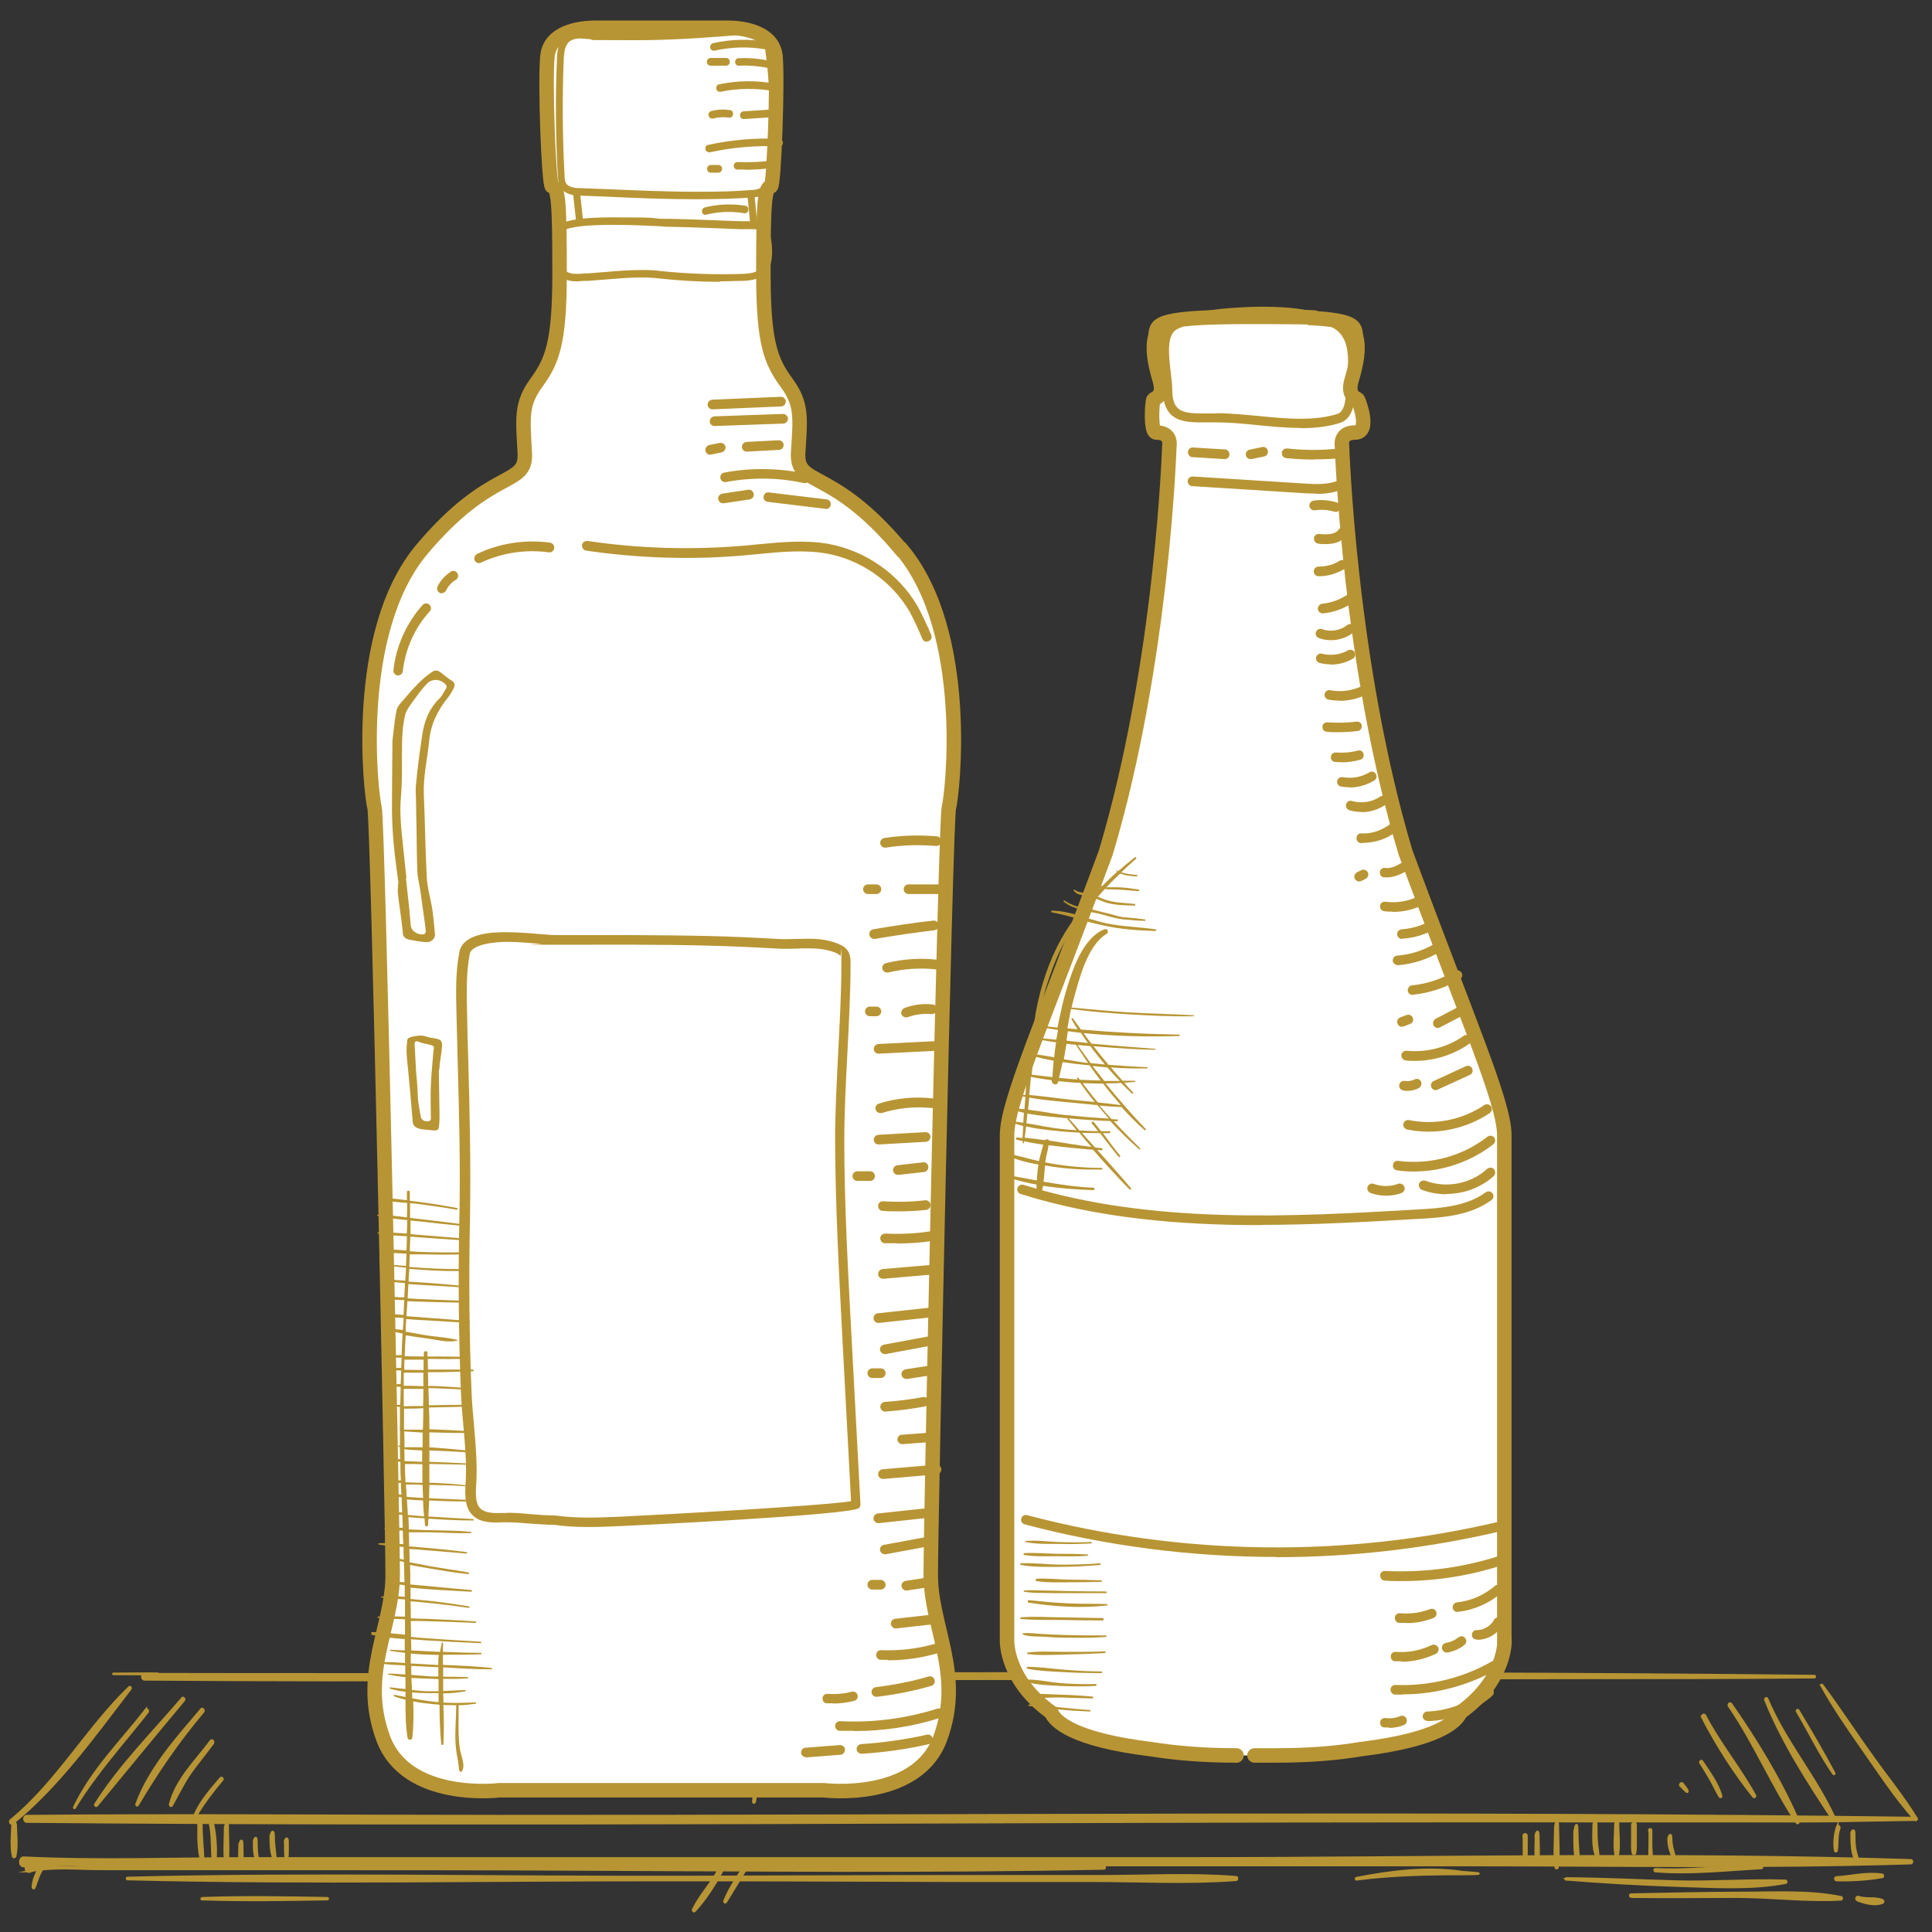<?xml version="1.0" encoding="UTF-8"?>
<svg id="Livello_1" xmlns="http://www.w3.org/2000/svg" version="1.1" viewBox="0 0 800 800">
  <rect x="0" y="0" width="800" height="800" fill="#333333" stroke="none"/>
  <!-- Generator: Adobe Illustrator 29.0.0, SVG Export Plug-In . SVG Version: 2.1.0 Build 186)  -->
  <defs>
    <style>
      .st0 {
        fill: #fff;
        stroke-width: 6px;
      }

      .st0, .st1 {
        stroke: #b89534;
        stroke-miterlimit: 10;
      }

      .st1, .st2, .st3 {
        fill: #b89534;
      }

      .st2 {
        fill-rule: evenodd;
      }
    </style>
  </defs>
  <g>
    <path class="st1" d="M10.9,754.3c198.1,1.7,396.2-.2,594.3-.2s125.4.3,188.1-.6c.4,0,.4-.7,0-.7-195.4-2.6-390.9-.7-586.3-.8-65.3,0-130.7-.6-196,0-1.2,0-1.2,2.3,0,2.3h-.1Z"/>
    <path class="st1" d="M59.8,695.4c99.7.8,199.5-.2,299.3-.2s199.1-.3,298.6-.4c31.2,0,62.4,0,93.6-.3.3,0,.3-.5,0-.5-197.6-2.1-395.2-.7-592.7-.7s-65.9-.5-98.8-.2c-1.2,0-1.2,2.3,0,2.3h0Z"/>
    <path class="st1" d="M754.2,697.9c5,9,10.8,17.4,16.6,25.7,7.1,10.1,14.1,20.9,22.2,29.9.3.3.8,0,.6-.5-5.5-9-12.2-17.1-18.2-25.6-7.1-9.8-13.7-20-20.9-29.7,0-.2-.3,0-.2.2h0Z"/>
    <path class="st1" d="M5.2,755c18.5-14.8,33.9-36.3,48.8-55.7.3-.4-.2-1-.5-.6-17.5,16.9-30.1,39.6-49,55-.7.5,0,1.8.6,1.3h0Z"/>
    <path class="st1" d="M9.9,772.6c24.9-1.2,49.9-.3,74.8-.3h523.9c60.8,0,121.8,1.1,182.6-.8.7,0,.7-1.2,0-1.2-99.7-3.2-199.7-.8-299.4-.8H102.6c-30.9,0-62,1.2-92.8-.3-1.9,0-1.9,3.6,0,3.5h.1Z"/>
    <path class="st1" d="M5.2,755.5c-.2,4.2-.7,9,.2,13.1,0,.5.8.5.9,0,.9-4.1.3-8.9.2-13.1,0-1-1.2-1-1.3,0h0Z"/>
    <path class="st1" d="M744.1,708.6c5.1,8.6,9.5,17.8,15.1,25.9.2.2.5,0,.3-.3-4.7-8.8-9.8-17.5-14.9-26-.2-.3-.7,0-.5.3h0Z"/>
    <path class="st1" d="M731,703.9c7.1,17.7,17.8,34.2,28,49.6.3.5.9,0,.7-.6-8-17.5-20.4-31.5-28-49.5-.2-.5-.9,0-.7.5h0Z"/>
    <path class="st1" d="M716,706.5c10.5,15.2,17.8,32.9,28,48.2.3.5.9,0,.7-.6-7.4-17.1-17.6-33.7-27.9-48.5-.5-.7-1.3.3-.8.9h0Z"/>
    <path class="st1" d="M704.9,711.1c6,11.6,13.3,23,21.2,32.9.3.3.8,0,.6-.5-6.3-11.5-14.6-21.4-20.7-33.1-.4-.8-1.5,0-1,.7h0Z"/>
    <path class="st1" d="M704.1,729.9c1.5,2.3,2.9,4.7,4.3,7.1,1.3,2.3,2.4,4.8,3.8,7,.2.3.7,0,.5-.3-1.4-5.2-5.1-10-7.9-14.3-.3-.5-1,0-.7.5h0Z"/>
    <path class="st1" d="M696,739.5c.7.8,1.5,1.5,2.2,2.2s.6-.2.4-.5c-.6-.9-1.2-1.8-1.9-2.6-.5-.6-1.3.4-.8.9h0Z"/>
    <path class="st1" d="M338.8,716.5c-1,6.2-1.6,12.7-1.9,19,0,.4.4.4.5,0,1.6-5.9,1.2-12.7,2.1-18.8,0-.6-.7-.9-.8-.3h0Z"/>
    <path class="st1" d="M328.7,703.5c-1.9,12.4-3.5,25.2-2.8,37.9,0,.5.6.5.7,0,.8-12.6,1.4-25,3.2-37.5.1-.8-.9-1.1-1-.3h-.1Z"/>
    <path class="st1" d="M317.7,703.5c-2,14.1-4.5,28.3-5.8,42.6,0,.4.5.5.6,0,2.7-13.9,4.2-28.2,6.2-42.3.1-.8-.9-1.2-1-.3h0Z"/>
    <path class="st1" d="M302.9,719c0,2.5-1,4.7-1.8,7,0,.2.2.5.3.2,1-2.3,2.1-4.5,2.2-7.2,0-.5-.6-.5-.6,0h-.1Z"/>
    <path class="st1" d="M60.4,708c-10.2,13.1-22.2,24.8-29.7,40.4,0,.2.1.3.2.2,8.9-14.6,19.9-26.6,30.2-39.7.4-.6-.3-1.4-.7-.8h0Z"/>
    <path class="st1" d="M75.4,703.3c-12.1,14.2-25.6,27.6-35.9,43.8-.3.4.3.9.6.5,12-14.5,23.9-29.1,36-43.5.5-.6-.3-1.4-.7-.9h0Z"/>
    <path class="st1" d="M83.3,707.9c-9.7,11.5-21.2,24-26.8,39.2,0,.4.3.7.5.3,8.3-14,16.9-26.5,27.1-38.6.5-.6-.3-1.6-.8-1h0Z"/>
    <path class="st1" d="M87.3,720.9c-5.8,7.9-14.3,15.9-16.9,26.3,0,.5.5.8.7.4,2.6-4.6,4.8-9.3,7.8-13.6,3-4.2,6.2-8,9.2-12.1.5-.7-.3-1.7-.8-1h0Z"/>
    <path class="st1" d="M91.4,736.3c-4,4.7-8.3,9.5-10.9,15.5-.2.4.3.7.5.3,3.3-5.5,7-10.4,11-15.1.4-.4-.2-1.1-.6-.7h0Z"/>
    <path class="st1" d="M82.2,755.5c0,5-.2,10.6,1.3,15.4,0,.4.7.4.7,0-.2-5.1-.8-10.2-.8-15.3s-1.2-.9-1.1,0h0Z"/>
    <path class="st1" d="M87.1,755.7c1,5.5.5,11,1.2,16.4,0,.4.6.4.7,0,.7-5.4.3-11.5-.8-16.8-.2-.9-1.3-.5-1.2.4h.1Z"/>
    <path class="st1" d="M93.2,756.7c0,5-.5,10.4.2,15.4,0,.4.6.4.7,0,.7-5,.2-10.4.2-15.4s-1-.8-1,0h0Z"/>
    <path class="st1" d="M99.2,763.8c0,3.1-.3,6.5.2,9.5,0,.4.6.4.7,0,.5-3.1.2-6.4.2-9.5s-1-.8-1,0h0Z"/>
    <path class="st1" d="M105.2,762.6c0,2.8,0,5.9,1.3,8.4.2.3.6,0,.5-.3-.7-2.6-.8-5.4-.8-8.2s-1-.8-1,0h0Z"/>
    <path class="st1" d="M112.1,760.2c0,3.2,0,6.8,1.3,9.6.2.4.7.2.7-.2-.3-3.2-.8-6.2-.8-9.4s-1.2-.9-1.1,0h0Z"/>
    <path class="st1" d="M118.1,762.6c0,2.4,0,4.8.2,7.2,0,.4.6.4.6,0,.3-2.4.2-4.8.2-7.2s-1.1-.8-1.1,0h.1Z"/>
    <path class="st1" d="M631,760.2v5c0,1.5,0,3.1.2,4.5,0,.4.6.4.7,0,.3-1.5.2-3,.2-4.5v-5c0-.9-1.2-.9-1.2,0h0Z"/>
    <path class="st1" d="M636,760.2c0,3.5-.4,7.3.2,10.7,0,.4.6.4.6,0,.6-3.4.2-7.3.2-10.7s-1.1-.8-1.1,0h0Z"/>
    <path class="st1" d="M644,756.7c0,5.4-.6,11.3.2,16.6,0,.4.7.4.7,0,.8-5.3.2-11.2.2-16.6s-1.1-.9-1.1,0h0Z"/>
    <path class="st1" d="M652,757.9c0,4.6-.3,9.9,1.2,14.2,0,.4.7.4.7,0-.3-4.7-.8-9.4-.8-14.1s-1-.8-1,0h-.1Z"/>
    <path class="st1" d="M659.9,755.5c0,3.9-.6,9.7,1.2,13.2.2.4.7.2.7-.2,0-1.9-.5-3.7-.6-5.6-.2-2.4-.2-4.9-.2-7.4s-1.1-.9-1.1,0h0Z"/>
    <path class="st1" d="M668.9,755.5c0,4.1-.7,9.1.2,13.1,0,.4.7.4.7,0,.9-4,.2-8.9.2-13.1s-1.1-.9-1.1,0h0Z"/>
    <path class="st1" d="M675.9,755.5v6.7c0,1.7-.2,3.5.3,5.2,0,.4.7.4.8,0,.4-1.6.3-3.5.3-5.2v-6.7c0-.9-1.2-.9-1.2,0h-.2Z"/>
    <path class="st1" d="M683.1,757.9v6.3c0,1.8-.2,3.8,0,5.6,0,.3.5.3.6,0,.4-1.8,0-3.8,0-5.6v-6.3c0-.6-.8-.6-.8,0h0Z"/>
    <path class="st1" d="M690.9,761.4c0,3.1.8,5.8,2.3,8.4.2.3.6,0,.5-.2-.8-2.7-1.7-5.2-1.7-8.2s-1.1-.8-1.1,0h0Z"/>
    <path class="st1" d="M760.8,756.4c-1.1,2.9-1.4,6.8-.9,9.9,0,.4.6.4.6,0,.5-3.1,0-6.3,1.1-9.2.3-.7-.6-1.4-.9-.6h.1Z"/>
    <path class="st1" d="M766.7,759.1c0,3.9,0,9.1,2.3,12.1.2.3.7,0,.6-.4-.6-1.9-1.2-3.6-1.5-5.6s-.3-4.1-.3-6.1-1.1-.9-1.1,0h0Z"/>
    <path class="st1" d="M18.5,770.4c-2.3,2.8-4.8,7-4.9,11.1,0,.4.5.5.6.2.8-1.9,1.3-3.9,2.2-5.8.8-1.7,1.8-3.2,2.9-4.6.5-.6-.3-1.6-.8-1h0Z"/>
    <path class="st1" d="M297.7,774c-3.1,6-7.8,10.7-10.7,16.7-.2.5.3.9.6.6,4.3-4.6,8.2-10.6,11.3-16.4.5-.9-.7-1.6-1.1-.8h0Z"/>
    <path class="st1" d="M309.9,770.4c-3.5,5.2-7.5,10.7-9.9,16.7-.2.5.3.9.6.4,3.4-5.4,6.5-11,10.1-16.3.4-.7-.3-1.6-.8-.9h0Z"/>
    <path class="st1" d="M648.5,778.2c15.1,1.2,30.2,2.1,45.4,2.6,14.9.4,30.7,1.6,45.5-1.2.4,0,.3-.8,0-.8-15.1-.5-30.3.7-45.4.3-15.1-.4-30.3-1.2-45.4-1.3-.3,0-.3.5,0,.5h0Z"/>
    <path class="st1" d="M760.3,778.5c6.3.2,12.8-.2,19.1-1.3.5,0,.3-.9,0-.9-6.3-1-12.7.7-19,1.1-.6,0-.6,1.1,0,1.1h0Z"/>
    <path class="st1" d="M561.7,778.2c14.7-1.9,29.2-2.2,43.9-2.2s.4-.7,0-.8c-14.5-2.2-29.6-.3-44,2.5-.2,0-.2.5,0,.5h0Z"/>
    <path class="st1" d="M675.5,785.4c14.5.2,28.9,0,43.4,0s29,1.9,43.4,1.1c.4,0,.6-.8,0-.9-13.2-2.7-27.3-1.8-40.6-1.8s-30.9.4-46.3.7c-.5,0-.5.8,0,.8h0Z"/>
    <path class="st1" d="M769.1,786.8c3.1,1.2,7.1,2.3,10.3,1.1.5-.2.5-.9,0-1.1-3.2-1.2-6.7-.2-10-1.3-.7-.2-1,1-.3,1.3h0Z"/>
    <path class="st1" d="M685.5,774.8c14.6,1.2,29.3-.5,43.9-1.3.3,0,.3-.6,0-.6-14.6-.5-29.2,1.9-43.9,1.1-.5,0-.5.8,0,.8h0Z"/>
    <path class="st1" d="M52.8,778.1c76,1.9,152.1.3,228,.4,38.5,0,77.1.2,115.6.3h56.3c18.8,0,39.6,1.1,59.1-.4.6,0,.6-1.1,0-1.1-18.6-1.5-37.5-.4-56.2-.4h-56.3c-38.5,0-77.1.2-115.6.3-77,.2-154.1-1.5-231,.4-.2,0-.2.4,0,.4h.1Z"/>
    <path class="st1" d="M12.3,774.8c9.5-2,19.7-.9,29.4-.9h83.3c36.6,0,73.3,0,109.9.2,74,.3,148.1,1.1,222.2-.4.5,0,.5-.8,0-.8-73-1.4-146.1-.7-219.2-.4-36.6.2-73.3.2-109.9.2H44.7c-9,0-21.9,1.3-32.3-.9-2.3-.5-2.3,3.7,0,3.2h0v-.2Z"/>
    <path class="st1" d="M83.7,786.4c17.3.6,34.6.3,51.9,0,.2,0,.2-.4,0-.4-17.3-.3-34.6-.6-51.9,0-.3,0-.3.5,0,.5h0Z"/>
  </g>
  <g>
    <path class="st0" d="M373.2,227.6c-28.9-34.6-43.5-25.7-42.7-40.2.9-14.5,1.7-20.1-4.8-28.9-6.4-8.8-9.6-16.1-9.6-45s.4-35.9,3.1-36.3c1.3,0,2.9-44.2,1.9-54-1.1-9.8-12.9-11.7-19.8-11.7h-54.8c-7,0-18.8,1.9-19.8,11.7-1.1,9.8.5,54,1.9,54,2.7.4,3.1,7.4,3.1,36.3s-3.2,36.2-9.6,45c-6.4,8.8-5.6,14.5-4.8,28.9.9,14.5-13.7,5.6-42.7,40.2-28.9,34.6-20.9,102.1-19.5,106.9s7.5,295.9,7.5,317.6-13.7,41-4,67.5c9.6,26.5,48.2,21.7,48.2,21.7h134.4s38.6,4.8,48.2-21.7-4-45.8-4-67.5,6.1-312.8,7.5-317.6c1.4-4.8,9.4-72.4-19.5-106.9h-.2Z"/>
    <g>
      <path class="st3" d="M164.9,279.7h-.2c-1.1-.1-1.9-1.1-1.8-2.2,1.1-10,5.4-19.5,12.1-27,.7-.8,2-.9,2.8-.1.8.7.9,2,.1,2.8-6.2,6.8-10.1,15.6-11.1,24.7-.1,1-1,1.8-2,1.8h0Z"/>
      <path class="st3" d="M183,245.7c-.3,0-.6,0-.9-.2-1-.5-1.4-1.7-.9-2.7,1.2-2.5,3.2-4.6,5.5-6.1.9-.6,2.2-.3,2.7.7.6.9.3,2.2-.7,2.7-1.7,1-3.1,2.6-4,4.4-.3.7-1.1,1.1-1.8,1.1h0Z"/>
      <path class="st3" d="M198.4,233.2c-.7,0-1.5-.4-1.8-1.1-.5-1,0-2.2.9-2.7,9.3-4.5,20.1-6.1,30.3-4.7,1.1.2,1.8,1.2,1.7,2.3-.2,1.1-1.1,1.9-2.3,1.7-9.5-1.3-19.4.2-28.1,4.3-.3.1-.6.2-.9.2h.2Z"/>
      <path class="st3" d="M383.8,265.8c-.8,0-1.5-.5-1.9-1.3-1.1-2.8-3.8-8.7-5.3-11.3-7.3-12.5-20.1-21.4-34.3-24-9.2-1.6-18.8-.7-28.1.2l-5.2.5c-22.1,2-44.4,1.3-66.3-1.9-1.1-.2-1.8-1.2-1.7-2.3.2-1.1,1.1-1.8,2.3-1.7,21.6,3.2,43.6,3.8,65.4,1.9l5.1-.5c9.6-.9,19.5-1.9,29.2-.2,15.3,2.8,29.2,12.4,37,25.9,1.6,2.8,4.4,9,5.6,11.8.4,1,0,2.2-1.1,2.6-.2,0-.5.1-.7.1v.2Z"/>
      <path class="st3" d="M243.8,632.3h0c-5.4,0-10.1-.3-14.3-.9-3.4,0-6.4-.3-9.7-.5-4.1-.3-8.2-.7-12.5-.5-5.9.3-9.6-.7-11.9-3.3-2.7-2.9-3-7.3-2.6-13,.5-7.5-.2-15.6-.9-23.4-.4-4.5-.8-8.9-1-13.3-1-24-1.2-48.4-.7-72.4.5-22-.1-44.4-.7-66.1-.2-6.5-.3-13.1-.5-19.6-.2-8.2-.4-16.7,1.2-25,1.5-8.3,15-8.3,19.4-8.3s10,.4,14.1.8c2.7.2,5,.4,6.5.4,21.1,0,42.6-.1,64,.4,8.4.2,17.3.6,27.9,1.2,2.7.2,5.2,0,7.8,0s3.1-.1,4.6-.1c3.3,0,7.6.2,12.1,1.9,1.5.6,3.3,1.4,4.4,3,1.2,1.8,1.2,3.9,1.2,5.4,0,12.3-.7,24.7-1.3,36.7-.6,12-1.3,24.4-1.3,36.6,0,27.1,1.6,54.7,3,81.3l3.7,69.3c0,.5-.2,1.1-.5,1.5-2.7,3-94.5,7.3-98.4,7.5-4.5.2-9.1.4-13.7.4h0ZM210,626.4c3.5,0,6.8.3,10.1.6s6.4.5,9.6.5c4.4.6,8.9.9,14.1.9h0c4.5,0,9-.2,13.5-.4,17.5-.8,84.8-4.6,95.1-6.4l-3.6-67.8c-1.4-26.7-2.9-54.3-3-81.6,0-12.3.7-24.8,1.3-36.8.6-12,1.3-24.3,1.3-36.5s0-2.4-.5-3.1-1.5-1.1-2.4-1.5c-3.9-1.4-7.6-1.6-10.7-1.6s-3,0-4.5.1c-2.7,0-5.4.2-8.2,0-10.6-.6-19.4-1-27.8-1.2-21.4-.6-42.9-.4-63.9-.4s-4-.2-6.8-.4c-4-.3-9-.8-13.7-.8s-14.7.9-15.4,5.1c-1.5,7.9-1.3,16.2-1.1,24.2.1,6.5.3,13.1.5,19.6.6,21.7,1.1,44.2.7,66.3-.5,23.9-.3,48.2.7,72.2.2,4.3.6,8.7,1,13.1.7,8,1.4,16.2.9,24-.4,5.5,0,8.4,1.6,10,1.5,1.6,4.3,2.2,8.8,2h2.9-.5Z"/>
      <path class="st3" d="M333.7,727.6c-1,0-1.9-.8-2-1.8,0-1.1.7-2.1,1.8-2.1l14.2-1.1c1.2,0,2.1.7,2.2,1.8,0,1.1-.7,2.1-1.8,2.2l-14.2,1.1h-.2Z"/>
      <path class="st3" d="M356.7,726.2c-1,0-1.9-.8-2-1.9,0-1.1.8-2,1.9-2.1,9.1-.6,18.3-1.9,27.2-3.9,1.1-.3,2.1.4,2.4,1.5.2,1.1-.4,2.1-1.5,2.4-9.1,2.1-18.5,3.4-27.8,4h-.2Z"/>
      <path class="st3" d="M353.7,716.7c-2,0-4,0-6,0-1.1,0-1.9-1-1.9-2.1s1.1-2,2.1-1.9c13.7.7,27.2-1.1,40.3-5.2,1-.3,2.2.2,2.5,1.3s-.2,2.2-1.3,2.5c-11.6,3.7-23.6,5.5-35.7,5.5Z"/>
      <path class="st3" d="M345,705.3h-2.6c-1.1,0-1.9-1-1.8-2.1,0-1.1,1-1.9,2.1-1.8,3.4.2,6.7,0,10-.9,1-.3,2.2.4,2.4,1.4.3,1.1-.4,2.2-1.4,2.4-2.8.7-5.8,1.1-8.7,1.1h0Z"/>
      <path class="st3" d="M362.9,702.6c-1,0-1.9-.7-2-1.8s.7-2.1,1.8-2.2c7.4-.9,14.7-2.3,21.8-4.4,1.1-.3,2.2.3,2.5,1.4.3,1.1-.3,2.2-1.4,2.5-7.3,2.1-14.9,3.6-22.5,4.5h-.2,0Z"/>
      <path class="st3" d="M367.6,687.3h-2.9c-1.1,0-2-1-1.9-2.1,0-1.1,1-2,2.1-1.9,7.6.3,15.2-.6,22.5-2.7,1.1-.3,2.2.3,2.5,1.4.3,1.1-.3,2.2-1.4,2.5-6.8,2-13.8,3-20.9,3v-.2Z"/>
      <path class="st3" d="M370.9,674.3c-1,0-1.9-.8-2-1.8-.1-1.1.7-2.1,1.8-2.2l15.1-1.7c1.1,0,2.1.7,2.2,1.8s-.7,2.1-1.8,2.2l-15.1,1.7h-.2Z"/>
      <path class="st3" d="M373.6,598c-1,0-1.9-.8-2-1.8,0-1.1.7-2.1,1.8-2.1l13.3-1c1.1,0,2.1.7,2.1,1.8s-.7,2.1-1.8,2.1l-13.3,1h-.2.1Z"/>
      <path class="st3" d="M366.5,584.5c-1,0-1.9-.8-2-1.9,0-1.1.8-2,1.9-2.1,5.3-.4,10.6-1,15.8-2,1.1-.2,2.1.5,2.3,1.6.2,1.1-.5,2.1-1.6,2.3-5.4,1-10.8,1.7-16.3,2.1h-.1,0Z"/>
      <path class="st3" d="M364.7,570.6h-3.5c-1.1,0-2-.9-2-2s.9-2,2-2h3.5c1.1,0,2,.9,2,2s-.9,2-2,2Z"/>
      <path class="st3" d="M375.3,571c-1,0-1.8-.7-2-1.7-.2-1.1.6-2.1,1.7-2.3l9.8-1.5c1.1,0,2.1.6,2.3,1.7.2,1.1-.6,2.1-1.7,2.3l-9.8,1.5h-.3Z"/>
      <path class="st3" d="M366.4,560.7c-.9,0-1.8-.7-2-1.6-.2-1.1.5-2.1,1.6-2.3l17.8-3.3c1.1-.2,2.1.5,2.3,1.6.2,1.1-.5,2.1-1.6,2.3l-17.8,3.3h-.4.1Z"/>
      <path class="st3" d="M363.7,547.8c-1,0-1.9-.8-2-1.8-.1-1.1.7-2.1,1.8-2.2l21.4-2.3c1.1,0,2.1.7,2.2,1.8s-.7,2.1-1.8,2.2l-21.4,2.3h-.2Z"/>
      <path class="st3" d="M365.6,529.5c-1,0-1.9-.8-2-1.8,0-1.1.7-2.1,1.8-2.2l22.2-1.9c1.1,0,2.1.7,2.2,1.8,0,1.1-.7,2.1-1.8,2.2l-22.2,1.9h-.2Z"/>
      <path class="st3" d="M364.7,658.2h-3.5c-1.1,0-2-.9-2-2s.9-2,2-2h3.5c1.1,0,2,.9,2,2s-.9,2-2,2Z"/>
      <path class="st3" d="M375.3,658.6c-1,0-1.8-.7-2-1.7-.2-1.1.6-2.1,1.7-2.3l9.8-1.5c1.1,0,2.1.6,2.3,1.7.2,1.1-.6,2.1-1.7,2.3l-9.8,1.5h-.3Z"/>
      <path class="st3" d="M366.4,643.6c-.9,0-1.8-.7-2-1.6-.2-1.1.5-2.1,1.6-2.3l17.8-3.3c1.1-.2,2.1.5,2.3,1.6.2,1.1-.5,2.1-1.6,2.3l-17.8,3.3h-.4.1Z"/>
      <path class="st3" d="M363.7,630.7c-1,0-1.9-.8-2-1.8-.1-1.1.7-2.1,1.8-2.2l21.4-2.3c1.1,0,2.1.7,2.2,1.8s-.7,2.1-1.8,2.2l-21.4,2.3h-.2Z"/>
      <path class="st3" d="M365.6,612.4c-1,0-1.9-.8-2-1.8,0-1.1.7-2.1,1.8-2.2l22.2-1.9c1.1,0,2.1.7,2.2,1.8,0,1.1-.7,2.1-1.8,2.2l-22.2,1.9h-.2Z"/>
      <path class="st3" d="M371.3,514.8c-1.7,0-3.3,0-4.9,0-1.1,0-1.9-1-1.9-2.1s1-1.9,2.1-1.9c6.4.3,12.8,0,19.1-1,1.1-.2,2.1.6,2.3,1.7.2,1.1-.6,2.1-1.7,2.3-4.9.8-9.9,1.1-14.9,1.1h-.1Z"/>
      <path class="st3" d="M372.4,501.6c-2.3,0-4.6,0-6.9-.2-1.1,0-1.9-1-1.9-2.1s.9-1.9,2.1-1.9c5.8.4,11.7.3,17.4-.4,1.1-.1,2.1.7,2.2,1.8.1,1.1-.7,2.1-1.8,2.2-3.7.4-7.5.6-11.2.6h0Z"/>
      <path class="st3" d="M360.3,489h-5.3c-1.1,0-2-.9-2-2s.9-2,2-2h5.3c1.1,0,2,.9,2,2s-.9,2-2,2Z"/>
      <path class="st3" d="M371.8,486.5c-1,0-1.9-.8-2-1.8-.1-1.1.7-2.1,1.8-2.2l10.6-1.2c1.2-.2,2.1.7,2.2,1.8.1,1.1-.7,2.1-1.8,2.2l-10.6,1.2h-.2Z"/>
      <path class="st3" d="M363.8,473.9c-1.1,0-1.9-.8-2-1.9,0-1.1.8-2,1.9-2.1l19.5-1.1c1.2,0,2,.8,2.1,1.9,0,1.1-.8,2-1.9,2.1l-19.5,1.1h-.1Z"/>
      <path class="st3" d="M364.5,460.9c-.8,0-1.6-.5-1.9-1.4-.3-1,.2-2.2,1.3-2.5,7.1-2.3,14.8-3,22.2-2.2,1.1.1,1.9,1.1,1.8,2.2s-1,1.9-2.2,1.8c-6.9-.7-14,0-20.6,2.1h-.6,0Z"/>
      <path class="st3" d="M363.8,436.3c-1.1,0-1.9-.8-2-1.9,0-1.1.8-2,1.9-2.1l24-1.2c1.3,0,2,.8,2.1,1.9,0,1.1-.8,2-1.9,2.1l-24,1.2h-.1Z"/>
      <path class="st3" d="M362.9,420.8h-2.7c-1.1,0-2-.9-2-2s.9-2,2-2h2.7c1.1,0,2,.9,2,2s-.9,2-2,2Z"/>
      <path class="st3" d="M375.2,421.3c-.8,0-1.6-.5-1.9-1.3-.4-1,.2-2.2,1.2-2.6,3.7-1.4,7.7-1.9,11.6-1.5,1.1,0,1.9,1.1,1.8,2.2,0,1.1-1,1.9-2.2,1.8-3.4-.3-6.8.2-9.9,1.3-.2,0-.5.1-.7.1h.1Z"/>
      <path class="st3" d="M367.3,402.7c-.9,0-1.7-.6-1.9-1.5-.3-1.1.4-2.1,1.5-2.4,6.9-1.7,14-2.2,21.1-1.4,1.1.1,1.9,1.1,1.8,2.2s-1,1.9-2.2,1.8c-6.6-.7-13.3-.3-19.8,1.3h-.5Z"/>
      <path class="st3" d="M362,388.8c-1,0-1.8-.7-2-1.7-.2-1.1.5-2.1,1.6-2.3,8.2-1.4,16.6-2.7,24.9-3.6,1.1-.1,2.1.7,2.2,1.8.1,1.1-.7,2.1-1.8,2.2-8.2,1-16.6,2.2-24.7,3.6h-.3,0Z"/>
      <path class="st3" d="M362.9,370.2h-3.5c-1.1,0-2-.9-2-2s.9-2,2-2h3.5c1.1,0,2,.9,2,2s-.9,2-2,2Z"/>
      <path class="st3" d="M390.4,370.2h-14.2c-1.1,0-2-.9-2-2s.9-2,2-2h14.2c1.1,0,2,.9,2,2s-.9,2-2,2Z"/>
      <path class="st3" d="M366.5,351c-1,0-1.8-.7-2-1.7-.2-1.1.6-2.1,1.7-2.3,7.2-1.1,14.5-1.3,21.7-.7,1.1,0,1.9,1.1,1.8,2.2,0,1.1-1.1,1.9-2.2,1.8-6.9-.6-13.9-.4-20.8.7h-.3,0Z"/>
      <path class="st3" d="M299.4,208.4c-1,0-1.8-.7-2-1.7-.2-1.1.6-2.1,1.7-2.3l10.7-1.6c1.1-.2,2.1.6,2.3,1.7.2,1.1-.6,2.1-1.7,2.3l-10.7,1.6h-.3Z"/>
      <path class="st3" d="M342,210.7h-.2l-23.9-2.9c-1.1-.1-1.9-1.1-1.7-2.2.1-1.1,1.1-1.9,2.2-1.7l23.9,2.9c1.1.1,1.9,1.1,1.7,2.2-.1,1-1,1.8-2,1.8h0Z"/>
      <path class="st3" d="M333.1,200h-.4c-10.5-2.3-21.5-2.4-32.1-.4-1.1.2-2.1-.5-2.3-1.6-.2-1.1.5-2.1,1.6-2.3,11-2.1,22.7-1.9,33.7.4,1.1.2,1.8,1.3,1.5,2.4-.2.9-1,1.6-1.9,1.6h-.1Z"/>
      <path class="st3" d="M294.1,188.3c-.9,0-1.8-.6-2-1.6-.2-1.1.5-2.1,1.5-2.4l4.4-.9c1.1-.2,2.1.5,2.4,1.5.2,1.1-.5,2.1-1.5,2.4l-4.4.9h-.4Z"/>
      <path class="st3" d="M309.2,187c-1.1,0-1.9-.8-2-1.9,0-1.1.8-2,1.9-2.1l13.3-.7c1.1,0,2,.8,2.1,1.9,0,1.1-.8,2-1.9,2.1l-13.3.7h-.1Z"/>
      <path class="st3" d="M295.9,176.4c-1.1,0-2-.8-2-1.9s.8-2,1.9-2.1l28.4-1c1,0,2,.8,2.1,1.9,0,1.1-.8,2-1.9,2.1l-28.4,1h-.1Z"/>
      <path class="st3" d="M295,169.5c-1.1,0-1.9-.8-2-1.9,0-1.1.8-2,1.9-2.1l28.4-1.2c1.1,0,2,.8,2.1,1.9,0,1.1-.8,2-1.9,2.1l-28.4,1.2h-.1Z"/>
    </g>
    <g>
      <path class="st3" d="M288.1,82.5c-12.5,0-25.2-.5-37.5-1.1l-10.5-.4c-3,0-6.7-.7-8.3-3.9-.6-1.3-.7-2.8-.8-3.9-.9-16-1.1-32.2-.4-48.1,0-2.3.2-5.5,1.7-8.2,2.1-3.7,5.9-4.1,8.6-4.1s3.1.2,4.6.3c1.1.1,2.2.2,3.1.2,6.7.1,13.5.1,20.3,0,13-.2,26.2-1.1,38.4-2.1h2c6,0,9.6,2.3,10.3,6.5,2.6,16.8,2.6,34.2,2.3,48.9,0,3.9-.2,10.4-4.7,13.5l-.4.3c-1.9,1.1-4,1.3-5.6,1.4-7.1.5-14.6.7-22.9.7h-.2ZM240.8,15.9c-3.2,0-5.1.8-6.1,2.6-1,1.8-1.2,4.1-1.3,6.7-.6,15.8-.5,31.9.4,47.8,0,.9.1,1.9.5,2.7.9,1.8,3.6,2.2,5.8,2.2l10.6.4c12.3.5,24.9,1.1,37.4,1.1s15.8-.2,22.7-.7c1.7,0,3.2-.3,4.3-1,3.2-2.2,3.6-6.7,3.7-11.2.3-14.6.3-31.7-2.3-48.3-.6-3.9-5.8-4.1-9.1-3.8-12.3,1-25.5,2-38.6,2.2-6.8.1-13.6,0-20.4,0s-2.2-.1-3.4-.3c-1.4-.1-2.9-.3-4.3-.3h0Z"/>
      <path class="st3" d="M298.1,116.7c-8.4,0-16.9-.5-25.2-1.4-2.4-.3-4.8-.4-7.5-.4-4.7,0-9.3.4-14.2.8-2.5.2-5,.4-7.6.6-.5,0-1,0-1.5,0-1.1,0-2.3.2-3.4.2h0c-2.1,0-5.1-.3-7.1-2.7-3.1-3.7-2.2-13.9-1.7-18.1.3-2.8,3.5-5.7,24-5.7s15.6.4,19.9.6c1.5,0,2.6,0,3.1,0,10.1.2,20.4.7,29.5,1h2.3c1,0,2.1,0,3.1,0,2,0,3.3.3,4.2.8,3.9,2.5,4.4,13.2,3,17.3-2,5.5-6.8,6.4-11.2,6.6-3.2,0-6.5.2-9.7.2h0ZM265.5,111.8c2.8,0,5.3,0,7.8.4,11.4,1.2,23,1.6,34.5,1.2,4.3-.2,7.4-1,8.6-4.6,1.2-3.5.4-12.1-1.7-13.5-.2,0-.8-.4-2.8-.4s-2,0-2.9,0h-2.2c-.6,0-.4,0-.4,0-9.1-.4-19.4-.8-29.5-1-.6,0-1.7,0-3.2-.2-4.2-.2-12.1-.6-19.8-.6-20.5,0-21.1,2.9-21.1,3-.7,5.8-.9,13.3,1,15.6.9,1.1,2.5,1.7,4.9,1.7h0c1.1,0,2.2,0,3.2-.2.6,0,1.1,0,1.6,0,2.5-.2,5-.4,7.5-.6,4.7-.4,9.6-.8,14.4-.8h.1Z"/>
      <path class="st3" d="M240,92.6c-.7,0-1.4-.6-1.5-1.4l-1.2-10.9c0-.9.5-1.6,1.3-1.7.8,0,1.5.5,1.6,1.4l1.2,10.9c0,.9-.5,1.6-1.3,1.7h-.2,0Z"/>
      <path class="st3" d="M312.1,93.6c-.7,0-1.4-.6-1.5-1.4l-1-10.4c0-.9.5-1.6,1.3-1.7.8,0,1.5.5,1.6,1.4l1,10.4c0,.9-.5,1.6-1.3,1.7h-.1Z"/>
      <path class="st3" d="M297.5,71.5h-3.2c-.8,0-1.5-.7-1.5-1.6s.7-1.6,1.5-1.6h3.2c.8,0,1.5.7,1.5,1.6s-.7,1.6-1.5,1.6Z"/>
      <path class="st3" d="M308.5,70.2h-3.3c-.8,0-1.4-.8-1.4-1.6s.7-1.5,1.5-1.5c5.1.2,10.3,0,15.3-.8.8,0,1.5.5,1.6,1.3.1.9-.5,1.6-1.3,1.8-4.1.6-8.3.9-12.6.9h.2Z"/>
      <path class="st3" d="M293.5,63c-.7,0-1.3-.5-1.4-1.2-.2-.8.3-1.7,1.1-1.8,9.7-2.1,19.7-3,29.6-2.5.8,0,1.4.8,1.4,1.6s-.5,1.6-1.5,1.5c-9.7-.4-19.4.4-28.9,2.5h-.3Z"/>
      <path class="st3" d="M294.8,49.1c-.7,0-1.2-.5-1.4-1.2-.2-.8.3-1.7,1.1-1.9,2.5-.7,5.2-.8,7.8-.4.8,0,1.4.9,1.2,1.8-.1.8-.8,1.5-1.6,1.3-2.2-.3-4.5-.2-6.6.4h-.5Z"/>
      <path class="st3" d="M307.9,49.3c-.8,0-1.4-.6-1.5-1.5,0-.9.6-1.6,1.4-1.7l12.3-.8c.8,0,1.5.6,1.6,1.5,0,.9-.6,1.6-1.4,1.7l-12.3.8h-.1Z"/>
      <path class="st3" d="M298,38c-.7,0-1.3-.5-1.4-1.3-.2-.8.4-1.7,1.2-1.8,7.7-1.6,15.6-1.7,23.3-.2.8.2,1.3,1,1.2,1.8-.1.8-.9,1.4-1.7,1.3-7.3-1.4-15-1.3-22.2.2h-.4Z"/>
      <path class="st3" d="M300.7,27.2h-6.5c-.8,0-1.5-.7-1.5-1.6s.7-1.6,1.5-1.6h6.5c.8,0,1.5.7,1.5,1.6s-.7,1.6-1.5,1.6Z"/>
      <path class="st3" d="M317.6,28h-.3c-3.7-.7-7.6-1-11.4-.8-.8,0-1.5-.6-1.5-1.5s.6-1.6,1.4-1.6c4-.2,8,.1,12,.9.8.1,1.3,1,1.2,1.8-.1.8-.7,1.3-1.4,1.3h0Z"/>
      <path class="st3" d="M295.5,21c-.7,0-1.3-.5-1.4-1.2-.2-.8.3-1.7,1.1-1.9,7.4-1.7,15.2-1.9,22.6-.5.8.1,1.3,1,1.2,1.8-.1.8-.9,1.4-1.7,1.3-7.1-1.3-14.5-1.1-21.5.5h-.3Z"/>
      <path class="st3" d="M292.1,89c-.7,0-1.3-.5-1.4-1.2-.2-.8.3-1.7,1.1-1.9,5.5-1.4,11.3-1.6,16.9-.7.8,0,1.3.9,1.2,1.8s-.9,1.4-1.7,1.3c-5.2-.9-10.6-.7-15.8.6h-.3Z"/>
    </g>
    <g>
      <path class="st2" d="M165,365.8c-.7-5.5-1.5-11-2-16.5-.4-4.3-.6-8.7-.7-13,0-9.8.1-19.5.2-29.2,0-.9.2-1.9.3-2.9.4-3.4.7-6.8,1.4-10.1.3-1.4,1.5-2.8,2.6-4,2-2.4,4.1-4.8,6.4-7.1,1.6-1.6,3.4-3.2,5.3-4.5,1.8-1.3,2.7-1.1,4.6.4,1.2.9,2.3,2,3.6,2.7,1.8,1,1.8,2.2,1.1,3.5-.6,1.2-1.3,2.5-2.2,3.6-4.5,5.5-7.3,11.5-7.9,18.2-.7,7.3-2.5,14.6-2.2,22,.5,11.3.6,22.7,1.2,34.1.2,4.5,1.6,9,2.3,13.5.5,3.4.8,6.9,1.1,10.3.2,2-1.7,3.6-4.1,3.3-2.2-.2-4.4-.6-6.5-1-1.8-.4-2.6-1.2-2.7-2.9-.5-5.3-1.4-10.6-2-15.9-.2-1.5,0-3.1.1-4.6h.3-.2ZM168.1,363.7c.5,4.3.9,8.7,1.4,13,.2,2.2.4,4.4.6,6.6s2.8,3.9,5.3,3.6c.4,0,1-.8.9-1.2-.1-1.7-.4-3.4-.6-5.1-.6-4-1.1-8.1-1.7-12.1-.4-2.6-1.1-5.2-1.2-7.8-.2-5-.2-10-.3-15,0-4-.2-8.1-.2-12.2s-.4-6,0-9c.6-6.7,1.5-13.3,2.5-19.9.8-5.6,2.6-10.9,7.2-15.4,1.2-1.2,1.9-2.9,2.8-4.3.2-.3.2-.8,0-1.1-1.9-2.6-5.8-3.1-8-.7-2.3,2.4-4.2,5.1-6.1,7.7-1.2,1.7-2.6,3.6-3,5.5-.8,3.4-1.1,6.9-1.2,10.4-.2,7.8.2,15.7-.5,23.5-.6,6.8.2,13.5.9,20.2.5,4.4.9,8.9,1.4,13.3h-.2,0Z"/>
      <path class="st2" d="M181.7,443c.1,6.1.2,12.2.3,18.4,0,1.5,0,3.1-.2,4.7-.2,2-.7,2.2-3.2,1.9-1.3-.2-2.6-.2-3.9-.4-2.4-.4-3.7-1.3-3.8-3.1-.6-7.1-1.2-14.3-1.9-21.4-.4-4-1-7.9-.4-11.8,0-.4,0-1,.4-1.3.9-.9,5.4-1.5,6.8-1,1.1.4,2.2.7,3.3.8,3.5.5,4.2,1.1,3.9,4-.2,2.2-.6,4.4-.9,6.6-.1.9-.1,1.8-.2,2.6h-.2.1c0-.1-.1,0-.1,0ZM179.5,435c.4-1.9.3-2-2.4-2.6-1.1-.3-2.3-.4-3.4-.9-1.8-.8-2.1,0-2,1.1.2,3.7.4,7.5.6,11.3.2,2.5.5,5,.6,7.5.1,1.8.1,3.7.4,5.5s.6,3.6.9,5.4c.2,1.4,1.5,2.1,2.9,2,1.6,0,1.3-1.2,1.3-2.2,0-4.3-.2-8.5,0-12.7.2-4.7.7-9.4,1.1-14.4h0Z"/>
    </g>
  </g>
  <g>
    <path class="st0" d="M622.9,679.3v-209.2c0-13.6-14.6-46.1-40.9-117.1-23.5-78.5-26.3-168.3-26.3-168.3,0,0-1.2-5.6,5.4-5.6s1.6-12.9,1.2-13.6-4.7-1.2-2.6-8.2c2.1-7.1,3.1-12.9,1.9-17.6-1-3.8,1.8-7-20-8.1,3.3,0,8.1-.3-17.1-.4h-1.7c-.6,0-.2,0-.4,0h-5.3c-42.1,0-37.6,3.8-38.8,8.5-1.2,4.7-.2,10.6,1.9,17.6,2.1,7.1-2.1,7.5-2.6,8.2s-1.4,13.6,1.2,13.6c6.6,0,5.4,5.6,5.4,5.6,0,0-2.8,89.8-26.3,168.3-26.3,71-40.9,103.4-40.9,117.1v209.2s-.6,16.3,18.3,29.8c1.5,3.6,8.6,11.2,41.4,15.2,10,1.6,21.7,2.6,35.3,2.6s5.4,0,8,0h8c13.6,0,25.3-.9,35.3-2.6,32.8-4,39.9-11.6,41.4-15.2,18.9-13.5,18.3-29.8,18.3-29.8h-.1Z"/>
    <g>
      <path class="st3" d="M538.6,177.2h0c-6,0-12.3-.6-18.3-1.2-5.8-.6-11.3-1.1-16.4-1.1h-6.3c-4.8,0-9.7-.2-12.9-3.4-2.2-2.3-3.3-5.7-3.2-10.5,0-1.5-.3-3.8-.6-6.1-1-7.9-2.4-18.8,5-22.1,6.3-2.8,13.6-4.5,23-5.2,5.2-.4,9.8-.6,14.2-.6,13.3,0,23.5,1.8,30.3,5.3,10.1,5.2,8.9,17.6,7.9,27.5-.2,1.6-.3,3.2-.4,4.7-.3,4.4-1.4,7.3-3.5,9.2-.7.6-1.6,1.1-2.5,1.4-4.6,1.5-9.9,2.2-16.4,2.2h.1ZM503.8,171.1c5.4,0,11,.6,16.9,1.1,5.9.6,12.1,1.2,17.9,1.2h0c6,0,11-.7,15.2-2,.4-.1.8-.4,1.2-.7,1.2-1.1,2-3.3,2.2-6.6,0-1.5.3-3.1.4-4.8.9-9.7,1.9-19.7-5.9-23.7-6.2-3.2-15.8-4.9-28.5-4.9s-8.8.2-13.9.6c-8.9.7-15.8,2.2-21.7,4.9-4.8,2.2-3.6,11.4-2.8,18.2.3,2.6.6,4.9.6,6.7,0,3.7.6,6.2,2.1,7.7,1.9,2,5.3,2.4,10.2,2.4h6.1,0Z"/>
      <path class="st3" d="M545.2,204.4c-2,0-3.9-.1-5.6-.2l-45.9-2.9c-1.1,0-1.9-1-1.9-2.1s1-1.9,2.1-1.9l45.9,2.9c4.9.3,10.5.7,15.1-1.6,1-.5,2.2-.1,2.7.9s0,2.2-.9,2.7c-3.6,1.8-7.7,2.3-11.5,2.3h0Z"/>
      <path class="st3" d="M507.1,190.1h-.1l-13.2-.8c-1.1,0-1.9-1-1.9-2.1s1-2,2.1-1.9l13.2.8c1.1,0,1.9,1,1.9,2.1s-.9,1.9-2,1.9Z"/>
      <path class="st3" d="M517.8,190.1c-.9,0-1.8-.7-1.9-1.6-.2-1.1.5-2.1,1.5-2.3l5.3-1.1c1.1-.2,2.1.5,2.3,1.6s-.5,2.1-1.5,2.3l-5.3,1.1h-.4,0Z"/>
      <path class="st3" d="M544.3,190.3c-3.9,0-7.8-.2-11.7-.6-1.1-.1-1.9-1.1-1.8-2.2,0-1.1,1.1-1.9,2.2-1.8,7.2.8,14.5.8,21.7,0,1.2-.1,2.1.7,2.2,1.8,0,1.1-.7,2.1-1.8,2.2-3.6.4-7.2.5-10.8.5h0Z"/>
      <path class="st3" d="M528.5,644.7c-35.1,0-70.2-4.5-104.2-13.5-1.1-.3-1.7-1.4-1.4-2.4.3-1.1,1.3-1.7,2.4-1.4,64.1,16.9,132.2,17.8,196.7,2.4,1.1-.2,2.1.4,2.4,1.5.3,1.1-.4,2.1-1.5,2.4-31,7.4-62.7,11.1-94.5,11.1h0Z"/>
      <path class="st3" d="M522,507.3c-33.3,0-67.3-2.8-99.4-12.9-1-.3-1.6-1.4-1.3-2.5.3-1,1.5-1.6,2.5-1.3,52.9,16.6,111.6,13.2,163.4,10.2,8.9-.5,20.1-1.2,28-7.1.9-.6,2.1-.5,2.8.4s.5,2.1-.4,2.8c-8.9,6.6-20.7,7.3-30.1,7.8-20.9,1.2-43,2.5-65.4,2.5h0Z"/>
      <path class="st3" d="M573.9,495.1c-2.2,0-4.4-.4-6.4-1.1-1-.4-1.6-1.5-1.2-2.6.4-1,1.5-1.6,2.5-1.2,3.2,1.2,6.9,1.2,10.1,0,1-.4,2.2.2,2.6,1.2.4,1,0,2.2-1.2,2.6-2,.8-4.2,1.1-6.4,1.1h0Z"/>
      <path class="st3" d="M598.8,494.5c-3.4,0-6.8-.6-10-1.8-1-.4-1.5-1.5-1.2-2.6.4-1,1.5-1.5,2.6-1.2,8.6,3.3,18.9,1.3,25.6-4.9.8-.7,2.1-.7,2.8.1.7.8.7,2.1,0,2.8-5.3,4.9-12.6,7.5-19.8,7.5h.1Z"/>
      <path class="st3" d="M585.4,485.1c-2.3,0-4.6-.1-6.9-.5-1.1-.1-1.9-1.1-1.7-2.2,0-1.1,1.1-1.9,2.2-1.7,13.1,1.7,26.5-1.9,36.9-10,.9-.7,2.1-.5,2.8.3.7.9.5,2.1-.3,2.8-9.4,7.3-21.1,11.3-33,11.3h0Z"/>
      <path class="st3" d="M591.5,468.6c-2.9,0-5.9-.3-8.8-.9-1.1-.2-1.8-1.3-1.6-2.3.2-1.1,1.3-1.8,2.3-1.6,10.8,2.2,22.1-.1,31.2-6.2.9-.6,2.1-.4,2.8.5.6.9.4,2.1-.5,2.8-7.5,5-16.4,7.7-25.4,7.7Z"/>
      <path class="st3" d="M582.8,451.7c-.6,0-1.2,0-1.8-.2-1.1-.2-1.8-1.2-1.6-2.3.2-1.1,1.2-1.8,2.3-1.6,1.4.2,2.8,0,4-.6s2.2-.1,2.7.8c.5,1,0,2.2-.8,2.7-1.5.8-3.1,1.2-4.8,1.2h0Z"/>
      <path class="st3" d="M594.5,451.4c-.8,0-1.5-.4-1.8-1.2-.5-1,0-2.2,1-2.6l13.3-6.1c1-.5,2.2,0,2.6,1,.5,1,0,2.2-1,2.6l-13.3,6.1c-.3.1-.5.2-.8.2Z"/>
      <path class="st3" d="M585.8,439.3c-1.2,0-2.5,0-3.7-.2-1.1-.1-1.9-1.1-1.8-2.2,0-1.1,1-1.9,2.2-1.8,8.2.8,16.9-1.4,23.6-6.2.9-.6,2.1-.4,2.8.5.6.9.4,2.1-.5,2.8-6.5,4.6-14.6,7.1-22.6,7.1h0Z"/>
      <path class="st3" d="M580.5,425.2c-.8,0-1.5-.5-1.8-1.3-.4-1,0-2.2,1.1-2.6l2.6-1c1-.4,2.2.1,2.6,1.1.4,1,0,2.2-1.1,2.6l-2.6,1c-.2,0-.5.1-.7.1h0Z"/>
      <path class="st3" d="M595.4,425.7c-.7,0-1.4-.4-1.8-1.1-.5-1,0-2.2.8-2.7l10.9-5.7c1-.5,2.2-.1,2.7.8.5,1,0,2.2-.8,2.7l-10.9,5.7c-.3.2-.6.2-.9.2h0Z"/>
      <path class="st3" d="M584.9,412c-1,0-1.9-.8-2-1.8,0-1.1.7-2.1,1.8-2.2,6.3-.6,12.4-2.7,17.8-5.9.9-.6,2.2-.3,2.7.7.6.9.3,2.2-.7,2.7-5.9,3.5-12.6,5.7-19.5,6.4h-.2.1Z"/>
      <path class="st3" d="M578.7,399.6c-1,0-1.9-.8-2-1.8,0-1.1.7-2,1.8-2.1,5.6-.4,11.1-2.2,15.9-5.1.9-.6,2.2-.3,2.7.7.6.9.3,2.2-.7,2.7-5.3,3.3-11.5,5.2-17.7,5.7h-.2.2Z"/>
      <path class="st3" d="M580.5,388.8c-1,0-1.9-.8-2-1.9,0-1.1.8-2,1.9-2.1,4.4-.3,8.7-1.6,12.5-3.9.9-.6,2.2-.3,2.7.7.6.9.3,2.2-.7,2.7-4.3,2.6-9.3,4.1-14.3,4.4h-.1Z"/>
      <path class="st3" d="M576.7,377.5c-1.2,0-2.4,0-3.5-.2-1.1-.1-1.9-1.1-1.7-2.2,0-1.1,1.1-1.9,2.2-1.7,4.7.6,9.6-.2,13.9-2.4,1-.5,2.2-.1,2.7.9s0,2.2-.9,2.7c-3.9,2-8.3,3-12.6,3h-.1Z"/>
      <path class="st3" d="M562.8,365c-.7,0-1.4-.4-1.8-1.1-.5-1,0-2.2.9-2.7l1.8-.9c1-.5,2.2,0,2.7.9.5,1,0,2.2-.9,2.7l-1.8.9c-.3.1-.6.2-.9.2Z"/>
      <path class="st3" d="M574.4,363.3h-1.3c-1.1-.1-1.9-1.1-1.7-2.2,0-1.1,1.1-1.9,2.2-1.7,2.7.4,5.6-1.3,8.5-3.2.9-.6,2.2-.3,2.7.6.6.9.3,2.2-.6,2.7-2.4,1.6-6,3.8-9.9,3.8h0Z"/>
      <path class="st3" d="M564.5,349.1h-.9c-1.1,0-2-1-1.9-2.1,0-1.1.9-2.1,2.1-1.9,4.3.2,8.6-1.3,12-4,.8-.7,2.1-.6,2.8.3s.6,2.1-.3,2.8c-3.8,3.1-8.8,4.8-13.8,4.8h0Z"/>
      <path class="st3" d="M563.7,336.2c-1.7,0-3.3-.2-4.9-.7-1.1-.3-1.7-1.4-1.4-2.5s1.4-1.7,2.5-1.3c3.9,1.1,8.4.4,11.7-1.9.9-.6,2.1-.4,2.8.5.6.9.4,2.1-.5,2.8-3,2.1-6.6,3.2-10.1,3.2h0Z"/>
      <path class="st3" d="M558.8,326c-1.2,0-2.4-.1-3.5-.3-1.1-.2-1.8-1.2-1.6-2.3.2-1.1,1.2-1.8,2.3-1.6,3.8.7,7.8,0,11-2,.9-.6,2.2-.3,2.7.7.6.9.3,2.2-.7,2.7-3.1,1.9-6.7,2.9-10.3,2.9h0Z"/>
      <path class="st3" d="M555.4,315.6c-.8,0-1.6,0-2.5-.1-1.1,0-1.9-1-1.8-2.1,0-1.1,1-1.9,2.1-1.8,3,.2,6.1,0,9-.8,1.1-.3,2.2.3,2.4,1.4.3,1.1-.3,2.2-1.4,2.4-2.6.7-5.3,1.1-8,1.1h.2Z"/>
      <path class="st3" d="M554.3,303.2c-1.6,0-3.3,0-4.9-.2-1.1,0-1.9-1-1.8-2.1,0-1.1,1-1.9,2.1-1.8,4,.3,8,.2,12-.3,1.1-.1,2.1.6,2.2,1.7,0,1.1-.6,2.1-1.7,2.2-2.6.3-5.3.5-7.9.5h0Z"/>
      <path class="st3" d="M554.7,290.1c-1.6,0-3.1-.1-4.6-.4-1.1-.2-1.8-1.2-1.6-2.3.2-1.1,1.2-1.8,2.3-1.6,4.1.8,8.4.3,12.2-1.3,1-.4,2.2,0,2.6,1.1.4,1,0,2.2-1.1,2.6-3.1,1.3-6.5,2-9.8,2h0Z"/>
      <path class="st3" d="M551.1,275.1c-1.6,0-3.2-.2-4.7-.6-1.1-.3-1.7-1.4-1.4-2.4.3-1.1,1.4-1.7,2.4-1.4,3.6.9,7.6.4,10.8-1.4,1-.5,2.2-.2,2.7.8s.2,2.2-.8,2.7c-2.8,1.6-5.9,2.4-9.1,2.4h0Z"/>
      <path class="st3" d="M551.1,265.1c-1.7,0-3.4-.3-5-.9-1-.4-1.6-1.5-1.2-2.5.4-1,1.5-1.6,2.5-1.2,3.5,1.3,7.6.6,10.5-1.7.9-.7,2.1-.5,2.8.3.7.9.5,2.1-.3,2.8-2.6,2.1-6,3.2-9.4,3.2h.1Z"/>
      <path class="st3" d="M547.7,254c-1,0-1.9-.8-2-1.8,0-1.1.7-2.1,1.8-2.2,3.9-.4,7.7-1.8,10.9-4.1.9-.6,2.1-.4,2.8.5.6.9.4,2.1-.5,2.8-3.8,2.7-8.2,4.3-12.8,4.8h-.2Z"/>
      <path class="st3" d="M546.2,238.6h-.2c-1.1,0-2-.9-2-2s.9-2,2-2h.2c3,0,6-.8,8.5-2.4.9-.6,2.2-.3,2.7.7.6.9.3,2.2-.7,2.7-3.2,1.9-6.8,3-10.5,3Z"/>
      <path class="st3" d="M548.8,225.3c-1,0-2,0-2.9-.2-1.1-.1-1.9-1.1-1.8-2.2,0-1.1,1-1.9,2.2-1.8,3,.3,6.5.3,7.9-1.7.6-.9,1.8-1.2,2.8-.6.9.6,1.2,1.8.6,2.8-1.9,2.9-5.3,3.7-8.6,3.7h-.2Z"/>
      <path class="st3" d="M553.1,211.9h-.6c-2.6-.8-5.3-1-8-.6-1.1.2-2.1-.6-2.3-1.7-.2-1.1.6-2.1,1.7-2.3,3.3-.5,6.6-.2,9.8.8,1,.3,1.6,1.5,1.3,2.5-.3.8-1.1,1.4-1.9,1.4h0Z"/>
      <path class="st3" d="M575.1,715.3c-.6,0-1.3,0-1.9,0-1.1,0-1.9-1.1-1.7-2.2,0-1.1,1.1-1.8,2.2-1.7,2.1.3,4.2,0,6.1-.8,1-.4,2.2,0,2.6,1.1.4,1,0,2.2-1.1,2.6-1.9.8-4,1.2-6.1,1.2h0Z"/>
      <path class="st3" d="M591.1,712.6c-1.1,0-2-.9-2-1.9s.8-2,1.9-2c8.8-.3,17.6-3.7,24.3-9.5.8-.7,2.1-.6,2.8.2s.6,2.1-.2,2.8c-7.4,6.5-16.9,10.2-26.8,10.5h0Z"/>
      <path class="st3" d="M581,701.7h-3.3c-1.1,0-1.9-1-1.9-2.1s.9-1.9,2-1.9,0,0,0,0c14.8.6,29.9-3.3,42.5-11.3.9-.6,2.2-.3,2.7.6.6.9.3,2.2-.6,2.7-12.3,7.7-27,11.9-41.5,11.9h0Z"/>
      <path class="st3" d="M580.2,687.9h-2.5c-1.1,0-1.9-1-1.8-2.1,0-1.1.9-1.9,2.1-1.8,5.1.4,10.2-.6,14.8-2.8,1-.5,2.2,0,2.7.9.5,1,0,2.2-.9,2.7-4.5,2.1-9.4,3.3-14.3,3.3v-.2Z"/>
      <path class="st3" d="M599.1,684.3c-1,0-1.8-.7-2-1.7-.2-1.1.6-2.1,1.6-2.3,1.9-.3,3.7-1.1,5.2-2.3.9-.7,2.1-.6,2.8.3.7.9.6,2.1-.3,2.8-2,1.7-4.5,2.7-7.1,3.2h-.3,0Z"/>
      <path class="st3" d="M611.7,678.9h-.3c-1.1,0-2-.9-1.9-2,0-1.1.9-2,2-1.9,2.8,0,5.8-1.7,7.1-4.2.5-1,1.7-1.4,2.7-.9s1.4,1.7.9,2.7c-1.9,3.9-6.1,6.4-10.4,6.4h0Z"/>
      <path class="st3" d="M582.4,672c-1,0-2,0-3,0-1.1,0-1.9-1.1-1.8-2.2,0-1.1,1-1.9,2.2-1.8,4.2.4,8.4-.2,12.3-1.7,1-.4,2.2,0,2.6,1.1.4,1,0,2.2-1.2,2.6-3.5,1.4-7.3,2.1-11.1,2.1h0Z"/>
      <path class="st3" d="M603.5,667.5c-1,0-1.9-.8-2-1.8,0-1.1.7-2.1,1.8-2.2,5.7-.6,11.3-3,15.7-6.8.8-.7,2.1-.6,2.8.2s.6,2.1-.2,2.8c-5,4.2-11.3,7-17.8,7.7h-.3Z"/>
      <path class="st3" d="M580.2,654.7c-2.3,0-4.5,0-6.8-.2-1.1,0-1.9-1-1.9-2.1s.8-2,2.1-1.9c16.7.8,33.1-1.5,49-6.8,1-.3,2.2.2,2.5,1.3.4,1-.2,2.2-1.2,2.5-14.1,4.8-28.8,7.2-43.6,7.2h0Z"/>
    </g>
  </g>
  <path class="st3" d="M153.7,676.9c4.5,1,9.2,1.5,13.9,1.8,0,1.6,0,3.1,0,4.7-2,0-3.9-.2-5.9-.3-.3,0-.4.5,0,.5,2,.3,4,.6,6,.8,0,1.4,0,2.8,0,4.2-3.3-.2-6.8-.5-10.1-.3-.3,0-.4.5,0,.5,3.3.6,6.8.6,10.2.8v3.8c-2.3-.2-4.6-.4-6.9-.4-.3,0-.3.4,0,.4,2.3.5,4.6.8,7,1.1,0,1.6,0,3.2,0,4.9-2.1-.2-4.2-.5-6.3-.7-.3,0-.4.5,0,.6,2.1.6,4.2,1,6.3,1.2,0,.7,0,1.4,0,2.2-1.5-.3-3-.6-4.5-.9-.4,0-.6.5-.2.6,1.5.6,3.1,1,4.7,1.4,0,5.4,0,10.8.9,15.9.2.9,1.7.9,1.9,0,.6-5,.6-10.1.4-15.2,2.9.6,5.8.9,8.7,1.2.7,0,1.5.1,2.2.2,0,5.4.2,10.8.7,16.2,0,.6.9.6.9,0,.3-5.4.2-10.7,0-16.1,1.8,0,3.5.1,5.3.1,0,6.3-.8,12.5,0,18.7.3,2.6,1,4.9,1.1,7.6,0,.5.2.8.5,1.1.2.3.5.3.7,0,1.7-2.3-.3-6.5-.7-8.9-1-6.1-.5-12.3-.6-18.5,2.4,0,4.7-.3,7-.6.3,0,.2-.6,0-.6-4.5.2-8.9.4-13.3.1,0-1.3,0-2.6-.1-3.8,3.1,0,6.2-.3,9.2-.9.3,0,.2-.5,0-.5-3.1.1-6.1.3-9.2.4,0-.6,0-1.1,0-1.7,0-1.1,0-2.2,0-3.3,3.4,0,6.8,0,10.2-.2.3,0,.3-.5,0-.5-3.4-.2-6.8-.2-10.2-.2,0-1.3,0-2.6,0-3.9,6.7.4,13.4.9,20.1.8.3,0,.3-.5,0-.5-6.7-.8-13.4-1-20.2-1.3,0-1.4,0-2.8,0-4.2,5.3,0,10.5,0,15.7-.2.4,0,.4-.6,0-.6-5.2,0-10.5-.2-15.7-.4,0-1.2,0-2.4.1-3.6,0-.4-.6-.4-.6,0-.2,1.3-.5,2.4-.7,3.6-4-.2-7.9-.4-11.9-.6,0-1.5,0-3.1-.1-4.6,1.9.1,3.7.2,5.6.4,7.7.5,15.5.9,23.2,1.2.4,0,.4-.6,0-.6-7.7-.5-15.5-.9-23.2-1.5-1.9-.1-3.7-.3-5.6-.5,0-2.2,0-4.4-.1-6.6,2.3,0,4.6,0,6.9.1,6.6.2,13.2.4,19.9.7.4,0,.4-.6,0-.6-6.9-.5-13.9-.8-20.9-1.1-2,0-3.9-.1-5.9-.2,0-2.3,0-4.7-.1-7,1.7.1,3.4.2,5.1.4,6.4.6,12.7,1.4,19,2.3.4,0,.5-.5.2-.6-6-1-12.1-1.9-18.2-2.5-2-.2-4-.4-6.1-.6v-4.7c8.3.9,16.8,1.2,25.1,1.7.4,0,.4-.6,0-.7-8.4-.7-16.8-1.6-25.2-2.3,0-2.7,0-5.4-.1-8.1,2.8.6,5.6,1,8.4,1.5,5.2.9,10.5,1.8,15.7,2.3.4,0,.5-.7,0-.7-5.5-1-11-1.7-16.5-2.7-2.6-.5-5.2-1-7.8-1.5,0-1.8,0-3.7-.1-5.5,1.9.1,3.7.2,5.6.4,6,.5,12.1,1,18.1,1.5.3,0,.4-.5,0-.6-6-.8-12.1-1.4-18.2-1.9-1.8-.2-3.7-.3-5.6-.5,0-1.9,0-3.9-.1-5.8,2.8,0,5.7,0,8.5,0,5.7.1,11.5.5,17.2.3.4,0,.3-.5,0-.5-5.7-.6-11.5-.5-17.2-.7-2.8,0-5.7-.2-8.5-.3,0-1.7-.1-3.4-.2-5.1,2.2.2,4.5.4,6.7.5,0,.9.1,1.8.2,2.7,0,.9,1.3.8,1.3,0,0-.8,0-1.7.1-2.5.3,0,.7,0,1,0,5.8.4,11.7.7,17.5.7.4,0,.4-.5,0-.6-5.8-.3-11.7-.6-17.5-1-.3,0-.7,0-1,0,.1-2.2.2-4.4.3-6.7,0,0,0,0,0,0,6,.3,12,.5,18.1.4.3,0,.3-.4,0-.5-6-.4-12-.5-18.1-.8,0,0,0,0,0,0,0-1.8,0-3.7.1-5.5.6,0,1.1,0,1.7,0,5.3.2,10.9.1,16.2.9.2,0,.3-.3,0-.3-5.3-1-10.8-1.2-16.2-1.5-.6,0-1.1,0-1.7,0,0-2.6,0-5.2,0-7.8,5.4.1,10.7.2,16.1.3.3,0,.3-.5,0-.5-5.4-.3-10.7-.5-16.1-.7,0-1.6,0-3.1,0-4.7,5.2.2,10.4.4,15.5.8.5,0,.5-.8,0-.8-5.1-.5-10.3-1-15.5-1.3,0-2.1,0-4.1,0-6.2,5.8.2,11.7.3,17.5.3.4,0,.4-.6,0-.7-5.8-.4-11.7-.7-17.5-.9,0-3,0-6-.2-9,.2,0,.5,0,.7,0,4.9-.1,9.8-.2,14.7-.3.5,0,.5-.8,0-.8-5.1,0-10.3.1-15.4.2,0-2.4-.1-4.7-.2-7.1.6,0,1.2,0,1.8,0,5.3.2,10.5.5,15.7.7.3,0,.3-.5,0-.5-5.2-.6-10.5-.9-15.8-1.1-.6,0-1.2,0-1.8,0,0-1.9,0-3.8-.1-5.7.6,0,1.3,0,1.9,0,5.6,0,11.2-.2,16.7-.4.5,0,.4-.7,0-.7-5.6,0-11.2,0-16.7,0-.6,0-1.3,0-1.9,0,0-1.5,0-2.9-.1-4.4.4,0,.8,0,1.1,0,5.1,0,10.3.2,15.5-.2.4,0,.4-.5,0-.6-5.5-.2-11-.2-16.5-.2,0,0-.1,0-.2,0,0-.5,0-1,0-1.5,0-1-1.5-.9-1.5,0,0,.5,0,1,0,1.5-2.6,0-5.3-.1-7.9-.1.1-2.9.2-5.8.4-8.6.2,0,.3,0,.5,0,3,.5,5.9.9,8.9,1.3,3.6.5,8.3,1.8,11.9.8.2,0,.2-.3,0-.3-4-1-8.2-1.2-12.3-1.8-2.9-.4-6-1.1-9-1.6,0-.5,0-1,0-1.5,0-1.2.2-2.5.2-3.7,2.7.2,5.3.4,8,.5,6,.4,12,.7,18,1.1.5,0,.5-.8,0-.8-6-.5-12-1-18-1.4-2.6-.2-5.3-.4-7.9-.6.1-2.1.3-4.2.4-6.2,1.9,0,3.7.2,5.6.2,5.7.2,11.5.3,17.2.4.5,0,.5-.8,0-.8-5.7-.2-11.5-.4-17.2-.7-1.8,0-3.7-.2-5.5-.3.1-2,.2-3.9.3-5.9,6.9.5,13.8.8,20.7,1.3.5,0,.4-.7,0-.7-6.9-.7-13.8-1.2-20.6-1.6,0-1.8.2-3.6.3-5.3,6.9.6,13.8,1,20.8.9.5,0,.5-.8,0-.8-6.9,0-13.8-.3-20.8-.9,0-1.7.1-3.5.2-5.2,1.6,0,3.2,0,4.7,0,5.6.1,11.2.2,16.7,0,.5,0,.5-.8,0-.8-5.6,0-11.2,0-16.7-.2-1.5,0-3.1-.2-4.7-.3,0-2,.1-4,.2-6,1.5,0,2.9.2,4.4.3,5.8.4,11.6.8,17.4,1.2.5,0,.5-.7,0-.8-5.8-.5-11.6-.9-17.4-1.4-1.4-.1-2.9-.2-4.3-.4,0-1.9,0-3.7,0-5.6,1.4.1,2.8.3,4.2.4,5.9.7,11.9,1.3,17.8,1.9.4,0,.5-.7,0-.7-6.3-.8-12.5-1.6-18.8-2.3-1.1-.1-2.2-.3-3.4-.4,0-2,0-4,0-6.1,1.3.1,2.6.2,3.9.4,5.1.7,10.2,1.4,15.3,2.3.5,0,.7-.6.2-.7-5.4-1-10.8-1.9-16.3-2.6-1.1-.1-2.1-.3-3.2-.4,0-1.2,0-2.4,0-3.6,0-.8-1.2-.8-1.2,0,0,1.1,0,2.3,0,3.4-3.8-.5-7.6-1-11.3-.8-.3,0-.4.5,0,.5,3.7.8,7.5,1.1,11.4,1.4,0,2,0,4-.1,6-4-.5-8.1-1.1-12.1-1.1-.3,0-.4.5,0,.5,4,.9,8.1,1.3,12.2,1.7,0,1.9,0,3.7-.2,5.6-3.9-.3-7.9-.6-11.8-.5-.3,0-.4.5,0,.5,3.9.7,7.9.9,11.9,1.1,0,2-.1,3.9-.2,5.9-3.5-.3-7-.5-10.4-.3-.3,0-.4.5,0,.6,3.3.7,6.9.9,10.4,1,0,1.7-.1,3.4-.2,5.1-2.1-.2-4.2-.3-6.3-.5-.4,0-.4.6,0,.6,2.1.2,4.2.4,6.3.6,0,1.8-.2,3.6-.3,5.4-2.2-.1-4.3-.3-6.5-.5-.6,0-.5.8,0,.9,2.1.2,4.3.4,6.4.6-.1,2-.2,4-.3,5.9-.6,0-1.2,0-1.8,0-2.6-.2-5.3-.5-7.8-.3-.3,0-.4.5,0,.6,2.5.7,5.3.6,7.9.8.6,0,1.1,0,1.7,0l-.3,6.2c-2.7-.2-5.4-.6-8.1-.3-.4,0-.5.6,0,.7,2.6.7,5.4.7,8.1.8,0,1.7-.2,3.4-.3,5-1.5-.2-3-.3-4.5-.4-.3,0-.5.5-.2.7,1.4.6,3,.9,4.6,1.2-.2,3-.3,5.9-.4,8.9-1.4,0-2.9.1-4.3.3-.4,0-.4.6,0,.6,1.4.1,2.8.2,4.3.2,0,1.4-.1,2.8-.2,4.2-1.2,0-2.3,0-3.5.2-.3,0-.4.6,0,.6,1.2.2,2.3.3,3.5.3,0,1.9-.1,3.7-.2,5.6-1,0-2.1.1-3.1.3-.4,0-.4.6,0,.7,1,0,2,.1,3.1.2,0,2.5-.1,4.9-.2,7.4-.9,0-1.8.1-2.8.2-.3,0-.3.4,0,.5.9,0,1.8.1,2.7.2,0,2.9,0,5.8,0,8.7-.3,0-.2.4,0,.5,0,2.3,0,4.5,0,6.8-.1,0-.2,0-.4,0-.3,0-.4.5,0,.5.1,0,.3,0,.4,0,0,1.7,0,3.4.1,5.1-1.7,0-3.4,0-5.1.1-.3,0-.4.5,0,.5,1.7.2,3.5.4,5.2.5,0,.9,0,1.9,0,2.8,0,1.6.1,3.3.2,4.9-2,0-4,0-5.9.3-.3,0-.2.5,0,.5,1.9.3,3.9.3,5.9.2,0,1.6.1,3.3.2,4.9-2.2-.2-4.3-.3-6.5-.4-.3,0-.4.5,0,.6,2.2.4,4.4.7,6.6.9,0,2.1.2,4.2.2,6.3-1.9-.2-3.7-.3-5.6-.4-.3,0-.4.5,0,.6,1.9.3,3.8.6,5.7.8,0,1.8.1,3.5.2,5.3-2.4,0-4.9,0-7.3,0-.4,0-.4.6,0,.7,2.4.3,4.9.4,7.3.5,0,1.9.1,3.8.2,5.6-3.3-.3-6.7-.5-10-.4-.4,0-.4.6,0,.6,3.3.5,6.7.8,10.1,1,0,1.7,0,3.4.1,5.2-1.9-.4-3.9-.7-5.8-1.1-.4,0-.5.5-.1.6,2,.6,4,1.1,6,1.5,0,2.8.1,5.6.2,8.4-2.5-.2-5-.4-7.5-.5-.3,0-.4.5,0,.6,2.5.5,5.1.8,7.6,1.1,0,1.6,0,3.2,0,4.8-3.2-.3-6.5-.4-9.6-.1-.2,0-.3.4,0,.4,3.2.4,6.5.6,9.7.8,0,.6,0,1.1,0,1.7,0,1.8,0,3.6,0,5.4-3.7-.1-7.5-.2-11.2,0-.3,0-.3.5,0,.5,3.7.4,7.5.5,11.2.6,0,2.1,0,4.3,0,6.4-4.6-.5-9.2-1-13.8-1.1-.2,0-.3.4,0,.4ZM170.7,700.8c2.2.2,4.5.3,6.6.3,1.4,0,2.9,0,4.3,0,0,1.2,0,2.5,0,3.7-.7,0-1.5-.1-2.2-.2-2.9-.3-5.8-.8-8.7-1.4,0-.8,0-1.7-.1-2.5ZM170.4,694.8c2.1.1,4.1.2,6.2.3,1.7,0,3.3.1,5,.2,0,1.1,0,2.2,0,3.3,0,.6,0,1.1,0,1.7-1.4,0-2.9,0-4.3,0-2.2,0-4.5-.3-6.7-.5,0-1.7-.2-3.3-.2-5ZM170.2,689.8c3.2.2,6.4.3,9.6.5.6,0,1.1,0,1.7,0,0,1.3,0,2.6,0,3.9-1.7,0-3.4,0-5-.2-2.1-.1-4.1-.3-6.2-.5,0-.7,0-1.5,0-2.2,0-.6,0-1.1,0-1.7ZM170.1,684.7c3.8.4,7.7.5,11.6.6,0,.6-.2,1.2-.2,1.9,0,.7,0,1.5,0,2.2-.2,0-.5,0-.7,0-3.6-.2-7.1-.4-10.7-.6,0-1.4,0-2.7,0-4.1ZM175.4,567.3c-2.7,0-5.4-.1-8-.1,0-1.4,0-2.8.1-4.2,2.6,0,5.3,0,7.9,0,0,1.4,0,2.9,0,4.3ZM175.3,574c-2.7-.1-5.4-.2-8.1-.2,0-1.8,0-3.6,0-5.4,2.7,0,5.4,0,8.1,0,0,1.9,0,3.7,0,5.6ZM167.2,582.3c0-2.4,0-4.8,0-7.2,2.7,0,5.4,0,8.1,0,0,2.4,0,4.7-.1,7.1-2.7,0-5.3,0-8,.1ZM167.3,591.9c0-2.9,0-5.7,0-8.6,2.6,0,5.3,0,8-.2,0,3-.1,5.9-.2,8.9-2.6,0-5.1,0-7.7,0ZM168.4,620.9c2.3.2,4.5.3,6.8.4,0,2.2.2,4.4.4,6.6-2.2-.2-4.5-.4-6.7-.6-.1-2.1-.3-4.2-.4-6.3ZM167.9,614.7c.3,0,.5,0,.8,0,2.1,0,4.2,0,6.3.2,0,1.8.1,3.6.2,5.4-2.3-.2-4.6-.3-6.8-.5-.1-1.7-.2-3.4-.3-5.1ZM167.6,606.2c2.4,0,4.8,0,7.3.1,0,2.6,0,5.2,0,7.7-2.1,0-4.2-.1-6.2-.2-.3,0-.5,0-.8,0,0-1.7-.2-3.3-.2-5,0-.9,0-1.8,0-2.7ZM167.4,600.1c2.5.3,4.9.4,7.4.5,0,1.6,0,3.1,0,4.7-2.4-.1-4.8-.2-7.3-.3,0-1.6,0-3.3-.1-4.9ZM167.3,592.7c2.5.2,5.1.3,7.7.5,0,2,0,4.1,0,6.1-2.5,0-5-.1-7.5,0,0-2.2,0-4.3-.1-6.5Z"/>
  <path class="st3" d="M416,478c4.2,2.1,9.2,3.4,14,4.2-.1.6-.2,1.3-.3,2-.1,1.5-.3,3.1-.4,4.6-3.8-.7-7.6-1.4-11.4-2.1-.5,0-.7.7-.2.9,3.7,1.3,7.6,2.2,11.5,2.9,0,1.3,0,2.6,0,3.9,0,1,1.8,1.2,2,.2.3-1.2.5-2.4.7-3.6,6.9,1.1,14,1.6,20.8,1.8.7,0,.7-1,0-1-7-.3-13.8-1.3-20.6-2.5.3-2.2.4-4.3.6-6.5,0,0,0-.1,0-.2,1.1.2,2.1.3,3.1.5,6.7,1,13.5,1.3,20.3,1.2.5,0,.5-.7,0-.7-6.8,0-13.5-.6-20.2-1.7-1-.2-2.1-.4-3.1-.6.3-2.4,1.1-4.7,1.4-7.1,6.1.8,12.3,1.4,18.4,1.9,4.9,5.6,9.9,11.1,15.1,16.4.3.3.9-.1.6-.5-4.5-5.3-9.2-10.6-13.9-15.8.6,0,1.1,0,1.7.1.6,0,.6-.8,0-.9-.9,0-1.8-.2-2.7-.3-1.8-2-3.6-4-5.4-6,2.5,0,5,.1,7.5.1,2.6,3.3,5,6.6,7.7,9.8.3.4.9-.1.6-.5-2.5-3-4.8-6.2-7.1-9.3.9,0,1.8,0,2.7,0,.5,0,.6-.8,0-.8-1.2,0-2.3,0-3.5,0-1-1.3-2-2.6-3-3.8-.4-.5-1.2.1-.8.6.9,1,1.7,2.1,2.6,3.2-2.6,0-5.2-.2-7.7-.3-1.5-1.7-3-3.4-4.5-5,5.7.5,11.4.9,17.2,1.1,3.8,4.1,7.8,8,12,11.7.2.2.6-.2.4-.4-3.7-3.7-7.4-7.4-10.9-11.2.4,0,.9,0,1.3,0,.5,0,.6-.8,0-.8-.7,0-1.5,0-2.2-.1-1.7-1.8-3.4-3.7-5-5.6,3,.3,6,.5,9.1.6,3,3.4,6.2,6.6,9.6,9.6.3.2.7-.2.4-.5-5.8-6.1-11.3-12.4-16.6-18.9,2.2,0,4.3,0,6.4-.2,1.5,1.5,3,3,4.5,4.4.3.3.8-.1.5-.4-1.3-1.3-2.5-2.7-3.7-4.1,1.5,0,2.9-.2,4.4-.3.3,0,.3-.5,0-.5-1.7,0-3.4,0-5.1,0-1.6-1.8-3.2-3.6-4.8-5.5,5,.4,10,.5,15,.4.3,0,.3-.5,0-.5-5.3-.2-10.6-.6-16-1-2.1-2.5-4.2-5.1-6.2-7.7.7,0,1.5.1,2.2.2,7.7.6,15.5,1.2,23.3,1.3.3,0,.3-.4,0-.4-8.2-.7-16.4-1.2-24.5-2-.6,0-1.3-.1-1.9-.2-1.1-1.4-2.2-2.8-3.2-4.3,13.1,1.3,26.4,1.6,39.5,1.2.4,0,.5-.6,0-.6-13.6-.2-27.1-.9-40.6-2.1-1.1-1.5-2.2-3-3.3-4.6-.2-.3-.8,0-.6.4.8,1.4,1.6,2.7,2.5,4.1-1.4-.1-2.8-.3-4.2-.4.5-2.7.9-5.3,1.5-8,7.8,1.1,15.8,1.7,23.6,2.2,9,.5,18.1,1,27.1.8.3,0,.3-.4,0-.4-9-.5-18-.7-27-1.2-7.9-.5-15.7-1.3-23.5-2,.3-1.1.5-2.2.8-3.2,2.3-8.3,5.7-22.5,13.7-27.3,1.1-.7.4-2.4-.9-1.9-8.5,3.4-12.7,15.4-15.2,23.3-.9,2.9-1.7,5.8-2.4,8.8-.1,0-.2.2,0,.3-.7,2.7-1.3,5.5-1.8,8.3-2.7-.3-5.3-.6-8-.9,0,0,0,0,0-.1.8-5.7,1.9-11.5,3.7-17,3.1-9.8,7-18.7,13.2-26.8,3.4.9,6.7,1.8,10.1,2.5,7,1.6,14.4,2.1,21.5,2.3.5,0,.5-.7,0-.7-7.5-1.1-15.2-1.1-22.5-3-2.7-.7-5.5-1.6-8.2-2.4.6-.7,1.2-1.5,1.8-2.2,1.8.4,3.7.7,5.4,1.1,3.4.8,6.9,2.1,10.3,2.4,2.9.2,5.8.6,8.8.6.4,0,.5-.6,0-.6-2.9-.4-5.8-.7-8.7-.9-2.6-.3-5.3-1.4-7.9-1.9-2.3-.5-4.7-1.3-7-1.7,1.1-1.3,2.3-2.7,3.5-4,.9.3,1.7.6,2.6,1,4.1,1.7,8.8,1.6,13.3,1.8.4,0,.5-.6,0-.7-4.3-.5-8.9-.4-13-2.1-.7-.3-1.5-.6-2.2-.9,1-1.1,1.9-2.1,2.9-3.2,1.1.2,2.3.2,3.5.2,3.5,0,6.9.5,10.4.7.4,0,.5-.6,0-.7-2.9-.4-6-.9-9-.9-1.4,0-2.9,0-4.3,0,1.9-2,3.8-3.9,5.8-5.7,2.1.9,4.4,1.1,6.8,1.2.4,0,.4-.5,0-.6-2.2-.2-4.3-.4-6.4-1.1,2-1.9,4-3.8,6.1-5.6.4-.3-.1-.9-.5-.6-2.3,1.8-4.6,3.7-6.8,5.7-.2,0-.4-.2-.6-.3-.2-.1-.4.2-.2.3.1,0,.3.2.4.2-2.2,1.9-4.3,4-6.3,6-1-.3-1.9-.7-2.8-1.4-.2-.2-.5.2-.3.4.7.8,1.6,1.3,2.5,1.7-1,1-1.9,2-2.9,3-.7-.2-1.4-.4-2.1-.6-2.2-.5-3.9-.2-5.9-1.6-.2-.2-.5.1-.3.4,1.1,1.3,2,1.6,3.6,1.9,1.3.2,2.6.5,3.9.9-1.3,1.4-2.5,2.8-3.7,4.2-2.8-.4-5.2-1.3-7.6-2.9-.3-.2-.6.2-.3.5,2.1,1.7,4.6,2.6,7.2,3.3-.6.7-1.1,1.4-1.7,2.1,0,0,0,0,0,0-3.4-.9-6.9-1.7-10.4-1.7-.5,0-.5.6,0,.7,3.2.6,6.4,1.4,9.5,2.3-6.1,8.1-10.2,16.9-13.2,26.7-1.6,5.3-2.9,10.8-3.6,16.3-.4,3.2-.7,6.3-1.6,9.5-.3,1.2-.6,2.4-.8,3.6-.2,0-.3,0-.5,0-.3,0-.4.4-.1.5.2,0,.4.1.6.2-.1.8-.2,1.5-.2,2.3-.1,1.9-.3,3.8-.5,5.7-.6,0-1.2-.1-1.8-.2-.3,0-.5.5-.1.6.6.1,1.3.3,1.9.4-.2,2.6-.4,5.1-.6,7.7-.4,0-.8,0-1.2-.1-.5,0-.5.6,0,.7.4,0,.8.2,1.2.2-.1,1.7-.3,3.4-.4,5.1-1.3-.1-2.6-.3-4-.3-.4,0-.6.6-.2.7,1.3.4,2.7.8,4,1.1-.1,1.4-.2,2.7-.3,4.1-1.3-.2-2.7-.4-4-.5-.4,0-.5.5-.1.6,1.3.5,2.7.9,4.1,1.3-.1,1.6-.2,3.3-.3,4.9-.7,0-1.5-.1-2.2-.2-.7,0-.7.9,0,1,.7.2,1.5.3,2.3.5,0,.2,0,.5,0,.7,0,.3.5.4.5,0,0-.2,0-.4,0-.6,2.6.5,5.3,1,8,1.4-.6,2.3-1.3,4.5-1.8,6.8-4.7-1.1-9.4-2.5-14.2-3.4-.4,0-.5.5-.1.7ZM427.9,437.3c2.7.8,5.5,1.4,8.4,1.9-.2,2.3-.4,4.6-.5,6.8-2.9-.3-5.8-.7-8.6-1,.2-1.9.4-3.8.5-5.7,0-.7.2-1.3.3-2ZM438.1,426.5c-.2,1.3-.5,2.7-.7,4-2.1-.2-4.2-.4-6.3-.6-.5,0-.5.6,0,.7,2,.4,4.1.7,6.2,1-.3,2.1-.6,4.1-.8,6.2-2.8-.5-5.6-1-8.4-1.3.6-3.8,1.6-7.5,2.2-11.3,2.6.5,5.2.9,7.9,1.3ZM438.3,447.7c3,.3,6,.6,9,.7,1.9,2.7,3.9,5.4,6,7.9-3.2-.3-6.3-.6-9.5-.9-5.9-.6-11.7-1.5-17.6-2,.2-2.5.5-5,.7-7.5,2.8.6,5.7,1,8.6,1.4,0,0,0,.2,0,.3,0,1.4,2.2,2.1,2.6.6,0-.2,0-.4.1-.5ZM440.1,439.8c3.2.5,6.5.9,9.7,1.2.5,0,.9,0,1.4.2,1.5,2.1,3,4.2,4.5,6.2-2.9,0-5.7-.2-8.6-.3-.2-.3-.4-.5-.6-.8-.2-.3-.7,0-.5.4,0,0,.1.2.2.3-2.6-.2-5.1-.4-7.7-.7.6-2.2,1-4.3,1.5-6.5ZM441.5,432.2c1.3.2,2.7.3,4,.4,1.6,2.5,3.3,5,5,7.5-.2,0-.3,0-.5,0-3.2-.4-6.4-1-9.5-1.5.4-2.1.7-4.2,1.1-6.3ZM450.6,431.9c-3-.3-6-.7-9-1,.2-1.3.4-2.6.6-3.9,1.8.2,3.6.5,5.4.7.9,1.4,1.9,2.8,2.9,4.2ZM457.6,440.8c-2-.2-4-.4-6-.6-1.8-2.5-3.6-5-5.4-7.5,1.8.2,3.5.3,5.3.5,1.9,2.6,4,5.2,6.1,7.7ZM457.2,447.5c-1.6-2-3.2-4.1-4.8-6.1,2,.2,4.1.4,6.1.6,1.7,1.9,3.4,3.8,5.2,5.6-2.2,0-4.3,0-6.5,0ZM454.6,456.5c-2.2-2.6-4.3-5.3-6.3-8,2.8.1,5.6.2,8.5.2,2.3,3.1,4.8,6,7.3,8.9-3.1-.4-6.3-.8-9.4-1.1ZM441.6,461.8c-5.3-.6-10.6-1.7-15.9-2.3.2-1.7.3-3.3.5-5,6.2,1.1,12.6,1.6,18.9,2.2,3.1.3,6.2.6,9.3.9,1.6,1.9,3.2,3.8,4.8,5.6-5.9-.4-11.7-.8-17.6-1.5ZM445.9,468c-2.1-.1-4.1-.3-6.2-.5-4.9-.5-9.8-1.6-14.7-2.4.2-1.3.3-2.7.4-4,5.3,1,10.8,1.4,16,1.9.2,0,.5,0,.7,0-.1.1-.1.3,0,.5,1.2,1.5,2.5,3,3.7,4.5ZM434.5,472.4c-.3-.8-1.3-.8-1.8-.3-2.8-.4-5.6-.7-8.4-1,.2-1.6.4-3.1.6-4.7,4.8,1.2,10,1.6,14.8,2.1,2.4.2,4.8.4,7.2.5,1.6,2,3.3,3.9,5,5.9-5.8-.7-11.6-1.7-17.3-2.6Z"/>
  <g>
    <path class="st3" d="M426.1,705.8c8.4.6,16.8,1.7,25.2,2.3.4,0,.4.6,0,.6-8.4-.3-17-1.1-25.3-2.3-.3,0-.2-.6,0-.6Z"/>
    <path class="st3" d="M424.7,638.1c4.3-.4,8.8.2,13.1.4,4.7.2,9.3.2,14,0,.4,0,.4.6,0,.6-4.7.3-9.3.3-14,.2-4.3,0-9,.1-13.2-.8-.3,0-.2-.5,0-.5Z"/>
    <path class="st3" d="M424.2,643.1c4.5-.2,9.1.2,13.6.3,4.2,0,8.4,0,12.6.3.3,0,.3.4,0,.5-4.1.4-8.4.2-12.6.2-4.5,0-9.3.2-13.7-.5-.5,0-.3-.8.1-.8Z"/>
    <path class="st3" d="M422.8,647.3c5.3-.2,10.6.5,15.9.6,5.6,0,11.2-.1,16.8-.6.4,0,.4.6,0,.7-5.6.5-11.2.8-16.8.8-5.2,0-10.9.2-16-.8-.4,0-.3-.7,0-.7Z"/>
    <path class="st3" d="M429.4,653.7c4.4-.2,8.9.3,13.3.4,4.4,0,8.9.1,13.3.3.4,0,.4.6,0,.6-4.4.1-8.9.2-13.3.2-4.4,0-9.1.2-13.5-.5-.6,0-.4-.9.1-1Z"/>
    <path class="st3" d="M424.2,658.6c2.7-.3,5.5,0,8.2,0,2.7,0,5.5.1,8.2.2,5.8.1,11.5.2,17.3.2.5,0,.5.7,0,.7-5.8,0-11.5,0-17.3,0-2.7,0-5.5,0-8.2-.1-2.7,0-5.6,0-8.3-.5-.4,0-.2-.6,0-.6Z"/>
    <path class="st3" d="M426.1,662.6c5.4.5,10.7,1.1,16.1,1.3,5.4.3,10.8.1,16.1.3.4,0,.4.6,0,.6-10.6,1.2-21.9.5-32.4-1.2-.6,0-.4-1.1.1-1Z"/>
    <path class="st3" d="M422.8,669.7c5.4-.5,11,0,16.4,0,5.8.1,11.5.2,17.3.3.7,0,.7,1,0,1-5.5,0-10.9-.1-16.4-.2-5.7-.1-11.6.1-17.3-.4-.5,0-.5-.7,0-.7Z"/>
    <path class="st3" d="M423.7,676.3c2.6-.3,5.3.2,7.9.3,2.9.2,5.9.3,8.8.4,5.8.2,11.7.2,17.5.2.4,0,.4.6,0,.6-5.8.5-11.7.4-17.5.3-2.9,0-5.9-.2-8.8-.4-2.6-.1-5.4,0-7.9-.8-.3,0-.4-.6,0-.7Z"/>
    <path class="st3" d="M425.5,684.3c4.9-.7,10.1-.3,15.1-.3,5.6,0,11.2,0,16.8-.2.5,0,.5.7,0,.7-5.3.3-10.6.5-15.9.6-5.2.1-10.8.5-16-.2-.3,0-.3-.6,0-.7Z"/>
    <path class="st3" d="M425.6,690.2c5,0,10.2.8,15.2,1.2,5.1.4,10.1.7,15.2.7.5,0,.5.7,0,.7-5.1,0-10.1-.1-15.2-.4-5.1-.3-10.3-.4-15.3-1.4-.5,0-.4-.8.1-.8Z"/>
    <path class="st3" d="M424.7,695.5c4.6-.2,9.5,1,14.1,1.4,5,.4,10,.6,14.9.4.5,0,.5.7,0,.8-5,.3-9.9.2-14.9,0-4.5-.3-9.8-.3-14.1-1.8-.4-.1-.3-.6,0-.7Z"/>
    <path class="st3" d="M425.1,702c4.2-1,9-.4,13.2-.3,4.7.1,9.3.4,14,.8.5,0,.5.8,0,.8-4.4-.1-8.7-.3-13.1-.4-4.6-.1-9.5.5-14,0-.4,0-.6-.7-.1-.8Z"/>
  </g>
</svg>